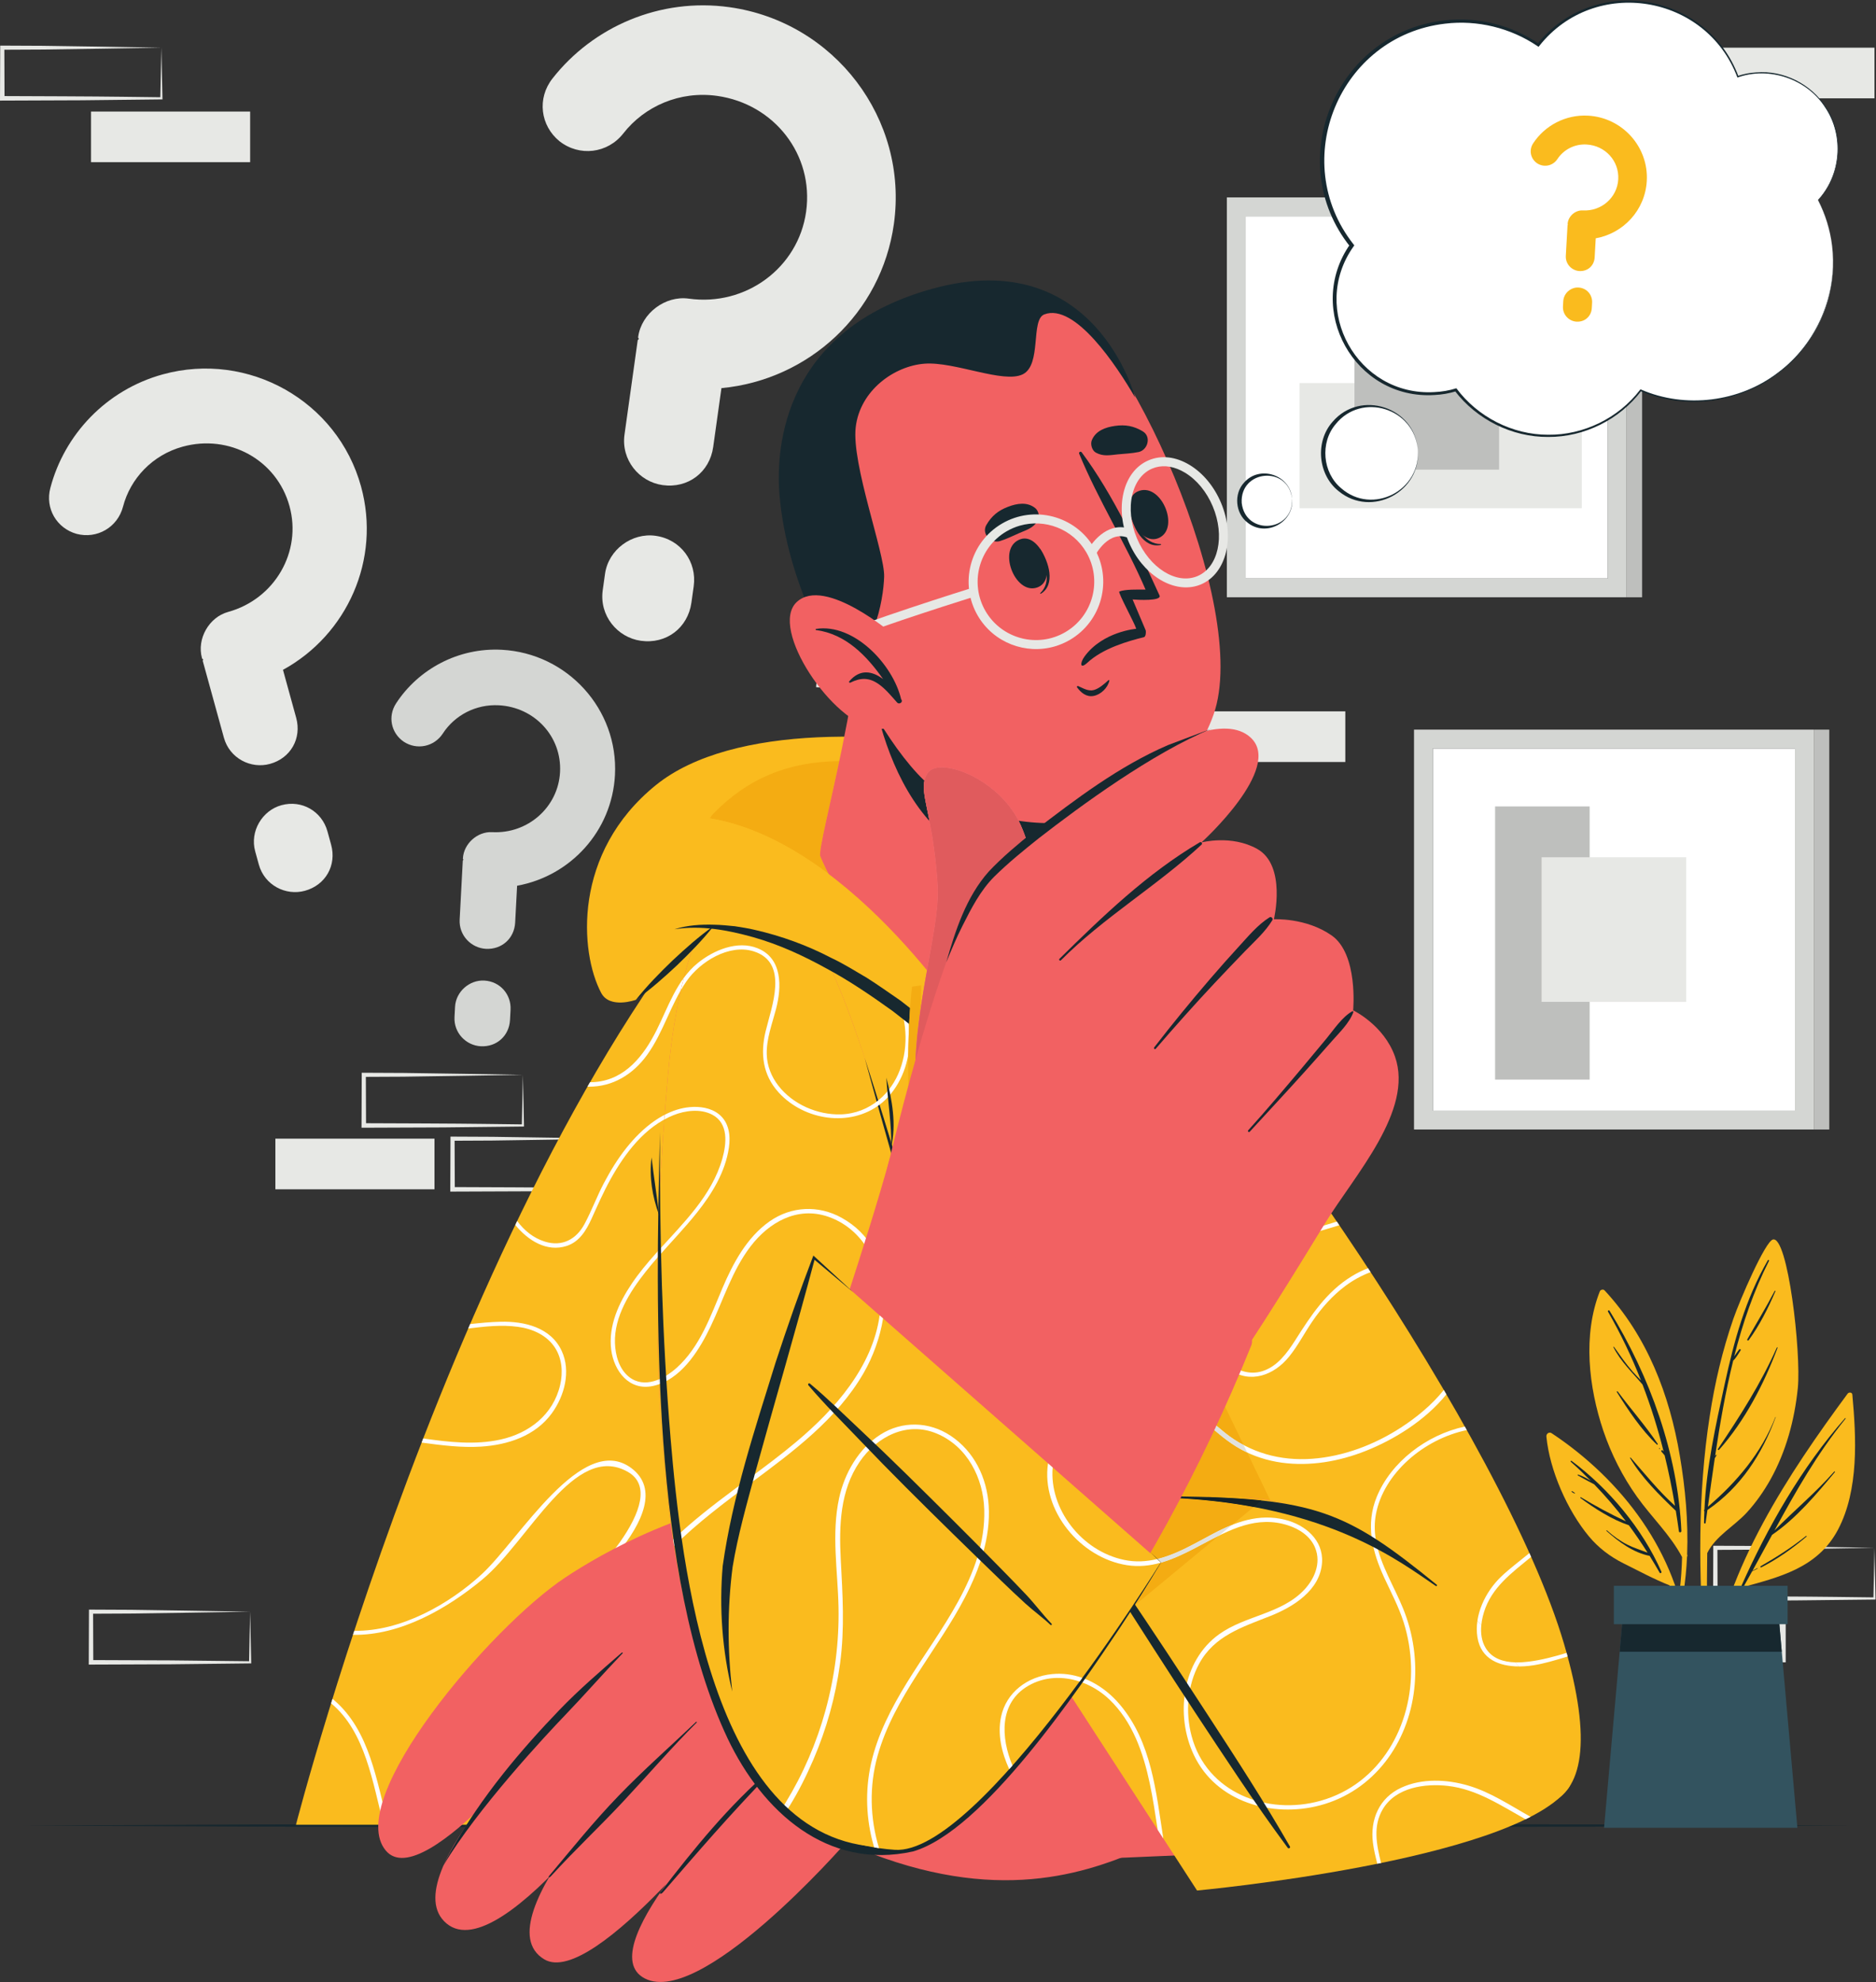 <?xml version="1.0" encoding="UTF-8" standalone="no"?>
<svg
   xmlns:dc="http://purl.org/dc/elements/1.1/"
   xmlns:cc="http://creativecommons.org/ns#"
   xmlns:rdf="http://www.w3.org/1999/02/22-rdf-syntax-ns#"
   xmlns:svg="http://www.w3.org/2000/svg"
   xmlns="http://www.w3.org/2000/svg"
   viewBox="0 0 552.56 583.72"
   height="583.72"
   width="552.56"
   xml:space="preserve"
   id="svg2"
   version="1.1"><rect x="0" y="0" width="552.56" height="583.72" fill="#333333" stroke="none"/><defs
     id="defs6" /><g
     transform="matrix(1.333,0,0,-1.333,0,583.72)"
     id="g10"><g
       transform="scale(0.1)"
       id="g12"><path
         id="path14"
         style="fill:#e7e8e5;fill-opacity:1;fill-rule:nonzero;stroke:none"
         d="M 552.711,4132.55 H 201.133 v -111.89 h 351.578 v 111.89" /><path
         id="path16"
         style="fill:#e7e8e5;fill-opacity:1;fill-rule:nonzero;stroke:none"
         d="m 2972.62,2807.34 h -351.58 v -111.9 h 351.58 v 111.9" /><path
         id="path18"
         style="fill:#e7e8e5;fill-opacity:1;fill-rule:nonzero;stroke:none"
         d="m 356.59,4273.65 2.375,-111.9 0.047,-2.34 -2.422,-0.03 c -43.867,-0.58 -131.949,-1.59 -175.789,-1.94 L 5.016,4156.76 0,4156.74 l 0.02,5.01 0.437,111.9 0.016,4.58 4.543,-0.02 88.68,-0.42 c 56.008,-0.62 205.051,-3.15 262.895,-4.14 z m 0,0 c -58.395,-0.98 -208.11,-3.48 -264.469,-4.13 l -87.105,-0.43 4.555,4.56 0.437,-111.9 -4.992,5 c 58.383,-0.19 207.273,-0.73 263.679,-1.53 l 87.895,-1.09 -2.375,-2.38 2.375,111.9" /><path
         id="path20"
         style="fill:#e7e8e5;fill-opacity:1;fill-rule:nonzero;stroke:none"
         d="m 1351.52,1863.19 2.38,-111.89 0.05,-2.35 -2.43,-0.03 c -43.86,-0.57 -131.94,-1.59 -175.79,-1.94 l -175.781,-0.68 -5.015,-0.02 0.019,5.02 0.438,111.89 0.015,4.58 4.543,-0.02 88.681,-0.42 c 56.01,-0.62 205.05,-3.15 262.89,-4.14 z m 0,0 c -58.39,-0.98 -208.11,-3.48 -264.47,-4.13 l -87.101,-0.42 4.551,4.55 0.44,-111.89 -4.991,4.99 c 58.381,-0.18 207.271,-0.72 263.681,-1.53 l 87.89,-1.09 -2.37,-2.37 2.37,111.89" /><path
         id="path22"
         style="fill:#e7e8e5;fill-opacity:1;fill-rule:nonzero;stroke:none"
         d="m 1155.4,2004.29 2.38,-111.89 0.05,-2.35 -2.43,-0.03 c -43.86,-0.58 -131.94,-1.59 -175.787,-1.94 l -175.785,-0.68 -5.015,-0.02 0.023,5.02 0.434,111.89 0.019,4.58 4.539,-0.02 88.684,-0.43 c 56.004,-0.61 205.048,-3.14 262.888,-4.13 z m 0,0 c -58.39,-0.98 -208.107,-3.48 -264.466,-4.13 l -87.106,-0.42 4.559,4.55 0.433,-111.89 -4.992,4.99 c 58.383,-0.18 207.272,-0.72 263.682,-1.53 l 87.89,-1.09 -2.37,-2.37 2.37,111.89" /><path
         id="path24"
         style="fill:#e7e8e5;fill-opacity:1;fill-rule:nonzero;stroke:none"
         d="m 960.055,1863.19 -351.575,0.01 v -111.9 h 351.575 v 111.89" /><path
         id="path26"
         style="fill:#e7e8e5;fill-opacity:1;fill-rule:nonzero;stroke:none"
         d="m 4141.83,4273.65 h -351.58 v -111.9 h 351.58 v 111.9" /><path
         id="path28"
         style="fill:#e7e8e5;fill-opacity:1;fill-rule:nonzero;stroke:none"
         d="M 3945.71,818.141 H 3594.13 V 706.238 h 351.58 v 111.903" /><path
         id="path30"
         style="fill:#e7e8e5;fill-opacity:1;fill-rule:nonzero;stroke:none"
         d="m 4141.82,959.242 2.38,-111.902 0.05,-2.34 -2.43,-0.031 c -43.86,-0.578 -131.94,-1.59 -175.78,-1.938 l -175.79,-0.679 -5.01,-0.02 0.02,5.008 0.43,111.902 0.02,4.578 4.54,-0.019 88.68,-0.43 c 56.01,-0.609 205.05,-3.141 262.89,-4.129 z m 0,0 c -58.39,-0.98 -208.11,-3.48 -264.46,-4.133 l -87.11,-0.429 4.56,4.562 0.43,-111.902 -4.99,5 c 58.38,-0.192 207.28,-0.731 263.68,-1.531 l 87.89,-1.09 -2.37,-2.379 2.37,111.902" /><path
         id="path32"
         style="fill:#e7e8e5;fill-opacity:1;fill-rule:nonzero;stroke:none"
         d="m 552.707,818.141 2.375,-111.891 0.051,-2.352 -2.426,-0.027 c -43.863,-0.582 -131.945,-1.59 -175.789,-1.941 l -175.785,-0.68 -5.016,-0.02 0.02,5.02 0.437,111.891 0.02,4.578 4.539,-0.02 88.683,-0.418 c 56.004,-0.621 205.051,-3.152 262.891,-4.14 z m 0,0 C 494.313,817.16 344.598,814.66 288.238,814.012 l -87.105,-0.422 4.555,4.551 0.437,-111.891 -4.992,4.988 175.789,-0.679 c 43.769,-0.348 132.016,-1.36 175.785,-1.938 l -2.371,-2.371 2.371,111.891" /><path
         id="path34"
         style="fill:#e7e8e5;fill-opacity:1;fill-rule:nonzero;stroke:none"
         d="m 1532.8,3083.54 -5.04,-35.99 c -7.84,-56.01 -55.72,-92.14 -111.74,-84.3 -51.94,7.27 -92.06,55.72 -84.22,111.73 l 5.03,35.99 c 7.56,53.98 59.71,91.5 111.66,84.23 56.01,-7.84 91.87,-57.68 84.31,-111.66 z m 61.3,437.94 -18.2,-130.02 c -7.83,-55.94 -55.72,-92.07 -111.74,-84.23 -51.94,7.27 -92.06,55.72 -84.23,111.65 l 29.12,208.02 c 0.27,1.96 2.31,1.67 2.59,3.71 -1.76,2.23 -1.76,2.23 -1.48,4.27 7.29,52.02 59.72,91.58 111.67,84.32 126.03,-17.65 242.03,68.06 259.39,192.05 17.63,125.95 -70.67,238.26 -196.7,255.89 -81.98,11.48 -160.12,-22.49 -207.37,-83.12 -34.65,-44.13 -96.89,-51.68 -141,-16.95 -42.09,34.36 -49.93,94.64 -15.21,138.68 89.33,113.92 237.05,178.91 391.01,157.36 232.04,-32.47 395.67,-247.05 363.2,-479 -27.71,-198 -188.95,-344.7 -381.05,-362.63" /><path
         id="path36"
         style="fill:#e7e8e5;fill-opacity:1;fill-rule:nonzero;stroke:none"
         d="m 723.563,2542.12 8.078,-29.33 c 12.57,-45.65 -12.239,-89.32 -57.895,-101.89 -42.332,-11.66 -89.254,12.26 -101.824,57.91 l -8.074,29.33 c -12.118,43.99 15.507,90.15 57.84,101.81 45.656,12.57 89.761,-13.84 101.875,-57.83 z m -98.286,356.93 29.18,-105.97 c 12.555,-45.59 -12.258,-89.26 -57.91,-101.83 -42.332,-11.66 -89.254,12.26 -101.809,57.85 l -46.683,169.54 c -0.438,1.59 1.218,2.05 0.761,3.7 -2.093,1.14 -2.093,1.14 -2.55,2.8 -11.676,42.4 15.488,90.21 57.824,101.87 102.719,28.29 163.422,132.67 135.594,233.73 -28.266,102.65 -133.411,159.65 -236.129,131.37 -66.821,-18.41 -115.594,-70.46 -131.782,-132.74 -11.98,-45.42 -57.3,-71.89 -102.738,-59.84 -43.758,12.43 -69.793,56.16 -57.726,101.53 30.832,117.22 122.785,216.21 248.265,250.76 189.117,52.08 386.114,-58.51 438.172,-247.55 44.438,-161.38 -30.777,-327.65 -172.469,-405.22" /><path
         id="path38"
         style="fill:#d4d6d3;fill-opacity:1;fill-rule:nonzero;stroke:none"
         d="m 1128.12,2148.01 -1.19,-22.52 c -1.85,-35.05 -29.53,-59.95 -64.58,-58.1 -32.51,1.72 -59.9,29.53 -58.05,64.59 l 1.19,22.52 c 1.79,33.77 32.03,59.76 64.53,58.04 35.06,-1.85 59.89,-30.75 58.1,-64.53 z m 14.49,274.05 -4.3,-81.37 c -1.85,-35 -29.53,-59.9 -64.58,-58.04 -32.5,1.72 -59.9,29.53 -58.05,64.53 l 6.89,130.17 c 0.06,1.22 1.33,1.16 1.4,2.43 -1.21,1.29 -1.21,1.29 -1.14,2.56 1.72,32.56 32.03,59.82 64.53,58.1 78.87,-4.17 146.02,55.02 150.12,132.61 4.17,78.82 -56.43,143.54 -135.29,147.71 -51.31,2.71 -97.8,-22.47 -123.776,-62.48 -19.066,-29.14 -57.141,-37.14 -86.273,-18.02 -27.864,19 -35.926,55.85 -16.813,84.93 49.141,75.21 137.002,123.29 233.342,118.2 145.2,-7.68 257.84,-131.61 250.17,-276.75 -6.56,-123.91 -98.41,-223.22 -216.23,-244.58" /><path
         id="path40"
         style="fill:#ffffff;fill-opacity:1;fill-rule:nonzero;stroke:none"
         d="m 3552.68,3901.21 v -800.19 h -800.2 v 800.19 h 800.2" /><path
         id="path42"
         style="fill:#d4d6d3;fill-opacity:1;fill-rule:nonzero;stroke:none"
         d="m 3552.68,3101.02 h -800.2 v 800.19 h 800.2 z m -841.82,841.81 V 3059.4 h 883.43 v 883.43 h -883.43" /><path
         id="path44"
         style="fill:#e7e8e5;fill-opacity:1;fill-rule:nonzero;stroke:none"
         d="m 2871.43,3255.99 v 276.62 h 623.66 v -276.62 h -623.66" /><path
         id="path46"
         style="fill:#bebfbd;fill-opacity:1;fill-rule:nonzero;stroke:none"
         d="m 2992.82,3341.34 v 319.55 h 319.55 v -319.55 h -319.55" /><path
         id="path48"
         style="fill:#bebfbd;fill-opacity:1;fill-rule:nonzero;stroke:none"
         d="m 3628.44,3942.85 h -34.11 v -883.47 h 34.11 v 883.47" /><path
         id="path50"
         style="fill:#ffffff;fill-opacity:1;fill-rule:nonzero;stroke:none"
         d="m 3966.24,2725.32 v -800.2 h -800.19 v 800.2 h 800.19" /><path
         id="path52"
         style="fill:#bebfbd;fill-opacity:1;fill-rule:nonzero;stroke:none"
         d="M 3512.52,2597.27 V 1993.7 h -208.94 v 603.57 h 208.94" /><path
         id="path54"
         style="fill:#d4d6d3;fill-opacity:1;fill-rule:nonzero;stroke:none"
         d="m 3966.24,1925.12 h -800.19 v 800.2 h 800.19 z m -841.81,841.82 V 1883.5 h 883.43 v 883.44 h -883.43" /><path
         id="path56"
         style="fill:#e7e8e5;fill-opacity:1;fill-rule:nonzero;stroke:none"
         d="m 3725.9,2484.98 v -319.52 h -319.51 v 319.52 h 319.51" /><path
         id="path58"
         style="fill:#bebfbd;fill-opacity:1;fill-rule:nonzero;stroke:none"
         d="m 4042.01,2766.94 h -34.11 v -883.47 h 34.11 v 883.47" /><path
         id="path60"
         style="fill:#17282f;fill-opacity:1;fill-rule:nonzero;stroke:none"
         d="m 47.848,345.59 506.39,2.43 506.392,0.89 1012.79,1.672 1012.79,-1.66 506.39,-0.883 506.4,-2.449 -506.4,-2.449 -506.39,-0.871 -1012.79,-1.668 -1012.79,1.679 -506.392,0.879 -506.39,2.43" /><path
         id="path62"
         style="fill:#f26162;fill-opacity:1;fill-rule:nonzero;stroke:none"
         d="M 2451.21,2290.77 C 2955.86,1763.53 3584.1,661.031 3460.57,441.309 3322.97,196.582 2620.31,935.602 2623.7,978.09 c 2.55,32.11 -238.48,699.68 -421.64,1185.33 -182.98,485.19 124.36,257.73 249.15,127.35" /><path
         id="path64"
         style="fill:#fabb1e;fill-opacity:1;fill-rule:nonzero;stroke:none"
         d="m 2618.9,977.371 c -20.73,71.289 -349.13,951.749 -442.62,1229.999 -93.49,278.26 -1.67,362.56 273.44,104.84 C 2724.84,2054.48 3323.26,1198.32 3455.98,746.73 3583.84,311.699 3360.92,315.059 3069.78,519.09 2831.42,686.129 2618.9,977.371 2618.9,977.371" /><path
         id="path66"
         style="fill:#ffffff;fill-opacity:1;fill-rule:nonzero;stroke:none"
         d="m 3461.62,727.082 c -27.4,-8.301 -55.1,-15.703 -83.7,-19.301 -34,-4.199 -75,-2.699 -95,29.801 -14.4,23.598 -11.8,53.898 -4,79.297 17.1,55.402 61.9,87.203 104.2,122.301 -1.1,2.8 -2.4,5.601 -3.7,8.402 -21.3,-17.5 -43.7,-34 -62.9,-52.402 -34.4,-33 -60,-85.399 -51.9,-134 10,-61 72,-69.5 123.5,-61.5 22.3,3.402 48.1,11 75.6,19.402 -0.6,2.598 -1.3,5.297 -2.1,8 m -220.6,492.298 c -1.5,2.6 -2.9,5.2 -4.4,7.8 -84.4,-18.1 -163.2,-78.5 -194.6,-155.4 -24.8,-60.7 -10.3,-120.1 16.2,-177.6 15.1,-32.801 32.3,-64.801 43.3,-99.399 9.9,-31.199 15.3,-63.801 16.3,-96.5 1.9,-64.199 -14.2,-127.699 -46.4,-180.301 2.6,-1.898 5.2,-3.699 7.8,-5.398 24.7,40.098 40.4,86.5 45.8,135.098 6.7,60.3 -1.9,122.199 -25.1,178.402 -27.3,66.398 -73.7,131.797 -59.7,207.198 16.9,90.7 106.2,166.4 200.8,186.1 m -50.3,-775.298 c 9.3,-5 18.5,-9.703 27.5,-14 31.3,-6.301 60,-19.203 88,-34.203 12.2,-3.399 24,-5.899 35.3,-7.598 -31.2,18.098 -62.7,35.5 -97.1,45.598 -17.1,5.101 -35.3,8.703 -53.7,10.203 m -0.5,863.898 c -26.3,-33.1 -60.5,-60.8 -95,-83.2 -58.4,-37.8 -126.3,-63.7 -196,-68.8 -70.4,-5.2 -137.5,13.4 -192.8,57.7 -47.5,38.2 -89.9,85.6 -153,96 -17.8,3 -36,3.3 -54,1.1 1.3,-3.5 2.5,-6.9 3.8,-10.3 24.7,2.6 49.8,0.3 73.4,-7.6 33.2,-11.1 60.6,-33.8 86.6,-56.3 25.1,-21.8 49.9,-44.1 79.2,-60.1 27.8,-15.1 58.4,-24.7 89.6,-29.1 62.7,-8.6 127.1,2.7 185.5,25.9 63.3,25 132.4,68 178.4,125 -1.9,3.2 -3.8,6.4 -5.7,9.7 m -529.6,173.1 c -7.3,-47.9 16.1,-100.7 56,-128.1 46.6,-32 98.7,-12.3 131.8,28.7 19.6,24.2 33.7,52 51.2,77.6 20.2,29.7 44.5,57.2 73.3,78.7 16.9,12.6 35.8,23 55.6,30.3 -1.9,2.9 -3.8,5.8 -5.7,8.7 -12.4,-4.7 -24.3,-10.6 -35.6,-17.5 -56.5,-34.4 -90.9,-87.5 -125.5,-142 -17.8,-27.8 -39.2,-57.4 -72.1,-67.9 -28.9,-9.2 -58.4,1.4 -79.9,21.5 -48,44.8 -51.1,113.7 -14.9,166.4 38.4,55.8 104.7,85.8 167.2,105.6 32,10.1 65,18.6 97.3,28.9 -1.8,2.7 -3.7,5.4 -5.5,8.1 -65,-20.9 -134.3,-35.5 -190,-68.5 -47.9,-28.3 -94.4,-73 -103.2,-130.5 m -20.4,150.3 c 40.4,56.9 77.5,116 117.8,173 17.4,24.7 35.7,50 55.7,73.7 -1.9,2.6 -3.8,5.1 -5.7,7.7 -10.7,-12.6 -20.8,-25.5 -30.6,-38.5 -40.6,-53.9 -77,-110.8 -114.8,-166.6 -57,-84.1 -123.9,-178.8 -211.7,-237.1 1.1,-3.1 2.2,-6.1 3.4,-9.2 75.1,49.8 135.6,126.3 185.9,197 m 199,-610.1 c -57.2,14.3 -109.2,-4.7 -159.5,-31.3 -16.5,-8.8 -33.2,-18.101 -50.2,-26.8 1.7,-2.2 3.6,-4.7 5.7,-7.399 67.8,34.899 133.1,78.399 211.2,52.999 25.5,-8.3 49.9,-24.6 59.9,-50.401 13,-33.098 -1.6,-67.598 -24.7,-92.098 -32.3,-34.101 -76.4,-47.699 -119.1,-63.801 2.4,-2.699 4.9,-5.5 7.4,-8.3 12.2,4.8 24.5,9.5 36.9,14.402 50.9,20.098 110.7,57.199 114.4,118.398 2.9,49.7 -37.3,83.2 -82,94.3 m -113.3,973.3 c -83.2,-112.9 -234.1,-140 -366.5,-160 -16,-2.4 -32,-5 -48,-8.2 1.1,-2.9 2.1,-5.9 3.2,-8.9 55.9,11.4 113.4,16.2 169,28.9 92.7,21.2 189.8,65.1 248.1,140.7 v 0.1 c -2,2.5 -3.9,4.9 -5.8,7.4 m -284.1,198 c 18.5,22.7 38.7,46.3 61.6,66 -2,2.2 -4.1,4.3 -6.1,6.4 -57.5,-50.1 -98.7,-126.4 -153.4,-174.9 -28.4,-25.3 -66.1,-50.6 -105.6,-60.5 0.9,-2.6 1.8,-5.2 2.8,-7.8 27.4,7.2 53.7,21.2 76.1,36.7 51.6,35.6 85.7,86.1 124.6,134.1 m -70.1,187.6 c -2.6,2.1 -5.2,4.1 -7.7,6.1 -4.4,-2.1 -8.8,-4.1 -13.2,-6 -63,-27.7 -140.8,-55.6 -195.3,-102.4 0.8,-3.1 1.6,-6.3 2.4,-9.5 28.1,25.6 62.6,45.1 96.4,61 38.5,18.1 78.8,32.8 117.4,50.8 m -217.5,46 c -1.9,0.7 -3.8,1.4 -5.8,2.3 0.8,2.5 1.8,4.8 3.1,7.1 3.8,-1.5 7.7,-2.9 11.6,-4.2 31.5,-10.1 70.1,-13.3 97.7,8.4 3.2,2.5 6.1,5.3 8.6,8.2 2.5,-1.2 5,-2.5 7.6,-3.8 -28.2,-33.8 -82.4,-32.8 -122.8,-18" /><path
         id="path68"
         style="fill:#f4ac12;fill-opacity:1;fill-rule:nonzero;stroke:none"
         d="m 2806.92,1063.97 c -14.73,2.81 -29.39,4.92 -43.96,6.29 -2.01,0.19 -5.21,0.32 -9.52,0.41 -0.78,0.06 -1.52,0.11 -2.29,0.16 l -0.53,0.06 c -7.63,0.5 -15.17,0.86 -22.74,0.99 l -52.93,-0.65 c -26,0.92 -53.92,1.52 -84.12,1.9 -0.02,0 -0.03,0 -0.04,0 -1.97,0 -2.72,-2 -1.73,-2.94 l -2.27,-0.03 c -16.08,44.88 -37.17,102.97 -61.4,169.46 -2.56,20.51 -5.18,41.06 -7.88,61.76 h 0.01 c 0,0.02 0,0.04 -0.01,0.06 1.69,0.04 3.37,0.07 5.06,0.07 18.32,0 36.6,-2.78 54.05,-8.63 33.2,-11.1 60.6,-33.8 86.6,-56.3 25.1,-21.8 49.9,-44.1 79.2,-60.1 4.43,-2.4 8.94,-4.67 13.5,-6.8 l 51,-105.71 m -59.04,122.38 c -14.41,7.67 -28.27,16.77 -41.46,27.33 -47.5,38.2 -89.9,85.6 -153,96 -10.1,1.71 -20.33,2.54 -30.58,2.54 -2.25,0 -4.49,-0.04 -6.74,-0.12 -6.66,50.59 -13.74,101.6 -21.29,152.69 28.83,24.21 55.3,51.93 79.74,80.89 l 173.33,-359.33 m -254.67,289.26 c -18.17,122.02 -38.93,244.17 -62.5,360.67 0.01,0 0.01,0 0.01,0 0,0.01 0,0.01 0,0.02 1.12,0.18 2.24,0.36 3.37,0.55 l 136.1,-282.15 c -23.72,-28.45 -49.24,-55.44 -76.98,-79.09 m -64.45,370.29 c -0.24,1.18 -0.47,2.29 -0.71,3.46 l 1.59,-3.3 c -0.29,-0.05 -0.59,-0.11 -0.88,-0.16" /><path
         id="path70"
         style="fill:#e0e1de;fill-opacity:1;fill-rule:nonzero;stroke:none"
         d="m 2755.92,1169.68 c -4.56,2.13 -9.07,4.4 -13.5,6.8 -29.3,16 -54.1,38.3 -79.2,60.1 -26,22.5 -53.4,45.2 -86.6,56.3 -17.45,5.85 -35.73,8.63 -54.05,8.63 -1.69,0 -3.37,-0.03 -5.06,-0.07 -0.08,0.59 -0.16,1.18 -0.24,1.77 -0.35,2.62 -0.69,5.23 -1.03,7.85 -0.04,0.34 -0.08,0.68 -0.12,1.02 0,0 -0.01,0 -0.02,0 v 0.02 c 2.25,0.08 4.49,0.12 6.74,0.12 10.25,0 20.48,-0.83 30.58,-2.54 63.1,-10.4 105.5,-57.8 153,-96 13.19,-10.56 27.05,-19.66 41.46,-27.33 l 8.04,-16.67 m -261.11,295.11 c -0.54,3.65 -1.06,7.18 -1.6,10.82 27.74,23.65 53.26,50.64 76.98,79.09 l 4.36,-9.02 c -24.44,-28.96 -50.91,-56.68 -79.74,-80.89 m -64.09,371.51 c -0.05,0.21 -0.09,0.41 -0.14,0.62 -0.32,1.57 -0.64,3.19 -0.96,4.76 -0.27,1.4 -0.54,2.8 -0.8,4.2 -0.02,0 -0.04,0 -0.06,-0.01 v 0.03 c 0.29,0.05 0.59,0.11 0.88,0.16 l 4.45,-9.21 c -1.13,-0.19 -2.25,-0.37 -3.37,-0.55" /><path
         id="path72"
         style="fill:#fabb1e;fill-opacity:1;fill-rule:nonzero;stroke:none"
         d="M 2602.7,347.41 H 653.973 c 0,0 398.627,1548.93 1057.107,2189.95 88.38,86.05 432.28,71.55 511.49,-57.94 297.15,-485.74 385.58,-2125.131 380.13,-2132.01" /><path
         id="path74"
         style="fill:#ffffff;fill-opacity:1;fill-rule:nonzero;stroke:none"
         d="m 2493.22,1475.48 c -40.8,-34.7 -86.5,-62.2 -138.4,-76.5 -71.5,-19.8 -144,-2.6 -189.4,58.3 -20.1,26.9 -33.7,58.1 -43.6,89.9 -12.3,39.7 -21.2,83.1 -10.3,124.2 18.2,69 84.4,112.2 148.8,132.4 55.2,17.4 113.2,23.2 170.4,32.5 -0.7,3.2 -1.3,6.4 -1.9,9.6 -23.4,-4.2 -46.7,-7.9 -69.4,-11.3 -67.5,-10.2 -136.8,-24 -191.8,-67 -51.2,-40.1 -77.2,-97.4 -68.9,-162.5 7.9,-61.8 32.6,-129.6 76.9,-174.6 44.2,-44.9 106.3,-57.3 166.7,-44.5 57.3,12.2 107.7,41.2 152.5,78.7 -0.6,3.6 -1.1,7.2 -1.6,10.8 m -331.5,548.2 c 53.1,-19.9 111.7,4.5 155.5,34.8 19.1,13.2 35.7,28.3 51.2,44.7 -0.8,2.9 -1.6,5.8 -2.4,8.6 -7.1,-7.6 -14.5,-14.9 -22.1,-21.7 -46.1,-40.9 -116.3,-82 -179.5,-58 -65.1,24.7 -78.9,100.7 -58.3,160.4 23.2,67.3 86.9,108.1 148.2,136.9 11.4,5.3 22.9,10.4 34.5,15.3 -0.9,2.6 -2,5.1 -3.1,7.7 -93.8,-40.7 -192,-93.4 -197.7,-205.8 -2.6,-52.4 22.8,-103.8 73.7,-122.9 m -287.3,287.9 c -12.6,23.6 -14.5,51.5 -8.7,77.4 11.2,50.8 51.8,99.8 105,108.5 68.9,11.2 123.3,-49.4 183.5,-71.3 30.6,-11.2 69,-14.5 98.2,-0.8 -1.1,2.4 -2.3,4.7 -3.4,6.9 -26.1,-13.2 -58.7,-9.6 -85.9,-0.9 -61.2,19.6 -110.4,76.3 -178.1,75.5 -90.5,-1.2 -159,-115.7 -119.6,-196.4 13.7,-28 39.5,-47 62.5,-67 23.4,-20.3 42.5,-43.3 55.1,-71.8 22.6,-51.6 24.6,-113.8 1.7,-165.6 -22.8,-51.6 -69.8,-87.6 -127,-89.2 -51.5,-1.4 -105.7,22.1 -137.6,63.1 -15.6,20 -25.3,44.2 -25.9,69.7 -0.9,34.2 12,67.4 20.5,100 12.7,48.5 14.6,112.1 -40.9,134.3 -44.5,17.9 -97.2,-4.4 -132,-32.7 -46.5,-37.7 -65.3,-97.2 -91.3,-149 -27.8,-55.3 -68.4,-107.8 -134.5,-113.8 -4.2,-0.4 -8.3,-0.6 -12.4,-0.6 -1.8,-3.2 -3.6,-6.5 -5.5,-9.7 0.9,-0.1 1.7,-0.1 2.6,-0.1 53.4,-0.5 98,27.3 128.9,69.8 36.4,50.2 52,112 87.2,163 29.9,43.3 94.3,83.3 148.5,66.2 78.9,-24.9 39.3,-122.5 26.3,-177.1 -11.8,-49.3 -6.3,-95.8 28.6,-134.4 64.3,-70.9 185.7,-80.3 248.5,-3 64.4,79.4 50.6,207 -22.5,276.1 -24.5,23.2 -55.5,42.2 -71.8,72.9 m -14,277.3 c -5.5,-0.5 -10.9,-1.1 -16.2,-1.8 -22.6,-26.9 -49.8,-50.1 -78.2,-69.5 -40.4,-27.5 -84.7,-47.2 -131.2,-59.6 -4,-4.6 -8.1,-9.1 -12.2,-13.8 11.3,2.3 22.5,5.2 33.5,8.7 73.3,23.2 153.5,70.7 204.3,136 m 614.7,-1976.7 c -37.2,44.402 -91.1,73.902 -150.2,68.101 -54,-5.301 -101.4,-39.801 -113,-94.5 -13.3,-63 19.9,-128.402 54.5,-178.902 13.4,-19.598 28.6,-39.297 43.1,-59.5 h 11.3 c -27.2,39 -57.7,76 -78.4,119.101 -30,62.399 -39.7,148 30,188.102 59.1,34.098 131.9,14.297 179,-30.5 51,-48.602 74.9,-118 89.1,-185.301 6.3,-29.699 11.1,-60.402 15.9,-91.402 h 9.5 c -14.1,94.601 -28.3,190.301 -90.8,264.801 m -290.5,440.2 c -3.8,61.6 -32,120 -84.3,154.6 -47.4,31.5 -107,33.2 -155.1,2.3 -48.1,-30.8 -79.2,-85.3 -91.1,-140.2 -17.3,-79.498 -2.9,-161.1 -1.3,-241.299 1.5,-76.801 -8.4,-153.699 -28.8,-227.801 -20.1,-73 -50.6,-143.3 -90.5,-207.8 -9.5,-15.301 -19.7,-30.301 -30.8,-44.801 h 13.6 c 33.1,44 59.3,93.5 80.8,143.601 29.2,67.801 49.2,139.5 59.1,212.7 10.5,77.199 5.6,152.902 1.5,230.3 -3.9,74.2 -1.5,151.9 41.8,215.3 38.1,55.8 104.7,90.3 170.8,62.2 67,-28.3 102.6,-98 104.5,-168.2 4,-144.698 -99.9,-266.198 -171.3,-382.698 -34,-55.402 -64.5,-114 -78.8,-177.801 -10,-44.5 -11.3,-90.601 -4.4,-135.402 h 10.2 c -7.9,50.703 -5.3,103 8.8,153.101 36.7,130.102 132.4,232.102 193.5,350.399 31.9,61.902 56.2,130.902 51.8,201.501 m -324.7,635.9 c -51.3,28.6 -111.5,25.9 -159.6,-7.9 -50.3,-35.4 -80.7,-92.6 -104.2,-147.8 -26.2,-61.7 -49.7,-129.7 -101,-175.7 -27.6,-24.9 -71.1,-46.7 -105,-20.2 -22.1,17.4 -30.5,48.1 -31.3,75.2 -1.9,58 32.7,112.8 67.3,156.6 35.8,45.5 77.6,85.8 113.7,131.1 33.5,42 62.9,89.9 70.8,144 3.9,26.7 0.3,55.6 -21.9,73.5 -17.9,14.4 -42.5,17.9 -64.9,15.8 -56.8,-5.5 -105.3,-46.8 -139.5,-89.8 -19.4,-24.3 -35.6,-50.9 -50.1,-78.3 -15.5,-29.5 -27,-61 -42.7,-90.2 -18.2,-34 -49.5,-50.5 -87.3,-38.9 -25.9,8 -45.9,24.8 -61.5,45.6 -1.4,-2.9 -2.8,-5.8 -4.1,-8.7 27.8,-34.1 69.4,-60.7 113.7,-46.3 28.1,9.2 43.2,34.6 54.8,60.1 13.4,29.6 26.4,59.3 42.2,87.7 31.7,57.1 75.8,115.6 138.4,140.9 26.3,10.6 60.1,14.9 86.1,1.2 36.3,-19.1 31.7,-63.7 22.2,-97.4 -31.8,-111.7 -136.9,-182.3 -199.6,-275.2 -28.8,-42.6 -52.7,-94 -45.9,-146.7 6.2,-47.4 39.8,-91.5 92.5,-80 61.7,13.4 101.9,78.5 127,131.1 28.6,59.6 47.8,124.1 88.5,177.3 40.8,53.4 103.2,88.8 170.9,65.7 72.5,-24.7 114,-96.3 116.7,-170.2 5,-134.7 -89.7,-246.2 -186.8,-327.5 -93.2,-78.1 -198.5,-141.7 -284.7,-228.198 -95.3,-95.5 -157.8,-221.203 -177.3,-354.703 -12.1,-82.297 -12,-181.297 21.3,-263 h 12.6 c -10.1,24.301 -17.1,49.902 -21.8,75.101 -25.6,137.399 5.6,286.2 74.4,406.7 66.3,116.101 170.5,195.6 276,273.9 92.8,68.9 189.9,140.7 248.7,242.8 62.1,107.9 77,272.6 -48.6,342.4 m -712.9,-1234.3 c -19.05,3.489 -41.97,-0.332 -65.18,-4.148 -45.98,-7.582 -93.082,-15.16 -113.418,34.148 -23,55.602 9.898,117.7 45.198,159.5 42.9,50.7 98.3,88.602 153,125.5 101,68.301 345.7,277.4 228.9,366 -108.9,82.5 -248.8,-158.199 -330.7,-233.699 -72.398,-66.601 -178.398,-126.902 -282,-125.402 -1,-3 -2,-5.899 -3,-8.899 104.7,-1.8 208.2,57.801 286,122.301 102.4,84.801 203.3,305.299 321.6,237.699 98.2,-56.1 -84.9,-252.8 -186.3,-322.699 -51.1,-35.301 -104.2,-68.402 -150.8,-109.801 -41.2,-36.601 -81.601,-81.8 -94.101,-137 -9.199,-40.8 -4.496,-93.199 37.004,-114.601 26.397,-13.699 56.297,-8.5 84.197,-3.199 35.1,6.8 68,10.902 100.6,-6.801 34,-18.399 56.6,-50 66,-85.5 h 10.7 l -0.1,0.5 c -13.3,50.601 -54.9,96.402 -107.6,106.101 m -83.9,728.9 c 59.5,3.8 119.9,23.7 156.2,73.6 28,38.5 42.6,92.7 21.9,137.7 -24,52.1 -82.6,65.9 -135,64.6 -22.7,-0.5 -45.1,-2.7 -67.4,-5.2 -1.4,-3.2 -2.8,-6.5 -4.2,-9.8 36.9,4.6 73.7,8.7 110.2,3.7 32.2,-4.4 63.9,-18.5 81.9,-46.7 15.4,-24.3 17.4,-54.3 11,-81.8 -15.2,-65.5 -68.6,-106.8 -132.2,-120.6 -56.3,-12.2 -113.598,-5.6 -170.301,2.5 -1.199,-3.1 -2.399,-6.1 -3.598,-9.1 45,-6.2 89.499,-11.6 131.499,-8.9 M 737.723,623.082 c -1,0.797 -2,1.699 -3,2.5 -1.102,-3.301 -2.102,-6.602 -3.102,-9.902 76.098,-62.899 91.801,-176.2 116.199,-268.301 h 10.102 C 831.82,443.68 817.621,554.98 737.723,623.082 M 2354.92,1215.18 c -76.6,-108.8 6.7,-257 128.8,-282.598 26.4,-5.602 51.5,-3.703 75.7,2.5 0.3,-3.402 0.6,-6.703 0.9,-10 -22.4,-5.801 -45.7,-8 -70.1,-4.203 -108.6,16.902 -199.8,132.601 -170.9,242.801 22.4,85.9 109.6,145.7 196.8,148.4 0.4,-3.6 0.9,-7.1 1.4,-10.7 -7.5,-0.1 -14.9,-0.7 -22.3,-1.8 -55.1,-7.8 -108.1,-38.8 -140.3,-84.4" /><path
         id="path76"
         style="fill:#f26162;fill-opacity:1;fill-rule:nonzero;stroke:none"
         d="M 3442.43,452.059 C 3302.73,307.082 3023.01,294.18 2225.34,264.871 c -110.37,-4.051 -348.55,767.209 -230.9,777.599 148.18,13.08 726.09,31.76 768.52,27.79 357.9,-33.49 774.24,-519.85 679.47,-618.201" /><path
         id="path78"
         style="fill:#f26162;fill-opacity:1;fill-rule:nonzero;stroke:none"
         d="m 2251.08,1023.85 c 0,0 -314.26,69.88 -490.74,55.49 C 1524.03,1060.06 1327.95,946.129 1248.66,893.422 1083.15,783.398 759.043,402.969 852.328,290.5 c 84.445,-101.809 396.102,303.809 396.102,303.809 0,0 -386,-361.118 -261.785,-465.008 124.215,-103.891 459.205,387.539 459.205,387.539 0,0 -388.28,-379.93 -243.23,-466.801 109.6,-65.648 438.09,362.352 438.09,362.352 0,0 -331.48,-328.86 -221.66,-401.231 121.35,-79.969 449.35,296.078 449.35,296.078 310.1,-136.968 513.78,-75.328 653.45,-14.226 33.81,14.789 -270.77,730.838 -270.77,730.838" /><path
         id="path80"
         style="fill:#17282f;fill-opacity:1;fill-rule:nonzero;stroke:none"
         d="M 1373.93,727.762 C 1327.05,686.98 1279.33,646.02 1236.24,601.211 1193.14,556.41 1151.58,510.059 1112.85,461.449 1017.87,342.211 977.039,252.68 980.168,257.941 1054.06,382.211 1205.83,545 1248.94,589.82 c 43,44.711 83.77,91.602 126.75,136.36 1.09,1.121 -0.65,2.55 -1.76,1.582" /><path
         id="path82"
         style="fill:#17282f;fill-opacity:1;fill-rule:nonzero;stroke:none"
         d="m 1538.54,575.102 c -57.6,-54.661 -116.78,-106.813 -172,-164.043 -54.93,-56.938 -102.07,-115.77 -152.94,-176.34 -3.92,-4.668 -0.12,-5.239 4,-0.719 53.25,58.5 106.99,108.469 160.92,166.332 53.74,57.66 105.64,117.848 161.43,173.5 l -1.41,1.27" /><path
         id="path84"
         style="fill:#17282f;fill-opacity:1;fill-rule:nonzero;stroke:none"
         d="m 1703.39,469.48 c -92.32,-79.019 -169.93,-174.988 -243.82,-270.941 -3.68,-4.777 1.3,-4.98 5.35,-0.309 79.35,91.59 140.95,164.008 241.23,268.04 1.56,1.628 -0.82,4.878 -2.76,3.21" /><path
         id="path86"
         style="fill:#fabb1e;fill-opacity:1;fill-rule:nonzero;stroke:none"
         d="m 2086.39,1064.11 558.62,-862.008 c 0,0 689.85,63.589 818.63,223.437 84.76,105.211 -337.54,639.371 -735.82,646.291 l -641.43,-7.72" /><path
         id="path88"
         style="fill:#ffffff;fill-opacity:1;fill-rule:nonzero;stroke:none"
         d="m 3244.42,433.879 c -47.2,14 -102.6,16.5 -148.2,-4.598 -48.6,-22.402 -69.2,-70.199 -62.5,-122.199 2,-15.5 5.7,-30.703 9.5,-45.801 2.8,0.5 5.6,1.098 8.4,1.598 -10.2,41 -18.3,81.902 4,119.203 28.8,48 93,57 143.9,51.098 63.8,-7.399 116.7,-43.2 171.5,-73.7 3.7,1.801 7.3,3.7 10.9,5.5 -44.9,25.102 -88.2,54.399 -137.5,68.899 m 111.1,263.301 c -2.4,3 -4.9,6 -7.3,9 -25.7,0.699 -50.9,8 -65.3,31.402 -9.4,15.398 -11.6,33.699 -9.7,51.699 -2.9,2.899 -5.8,5.801 -8.7,8.699 -1.8,-12.199 -1.9,-24.601 0.1,-36.8 7.9,-48.5 48.7,-63.7 90.9,-64 m -255.6,128.902 c -19.6,47.898 -49.3,95.199 -59.1,146.199 -3.1,1.899 -6.2,3.699 -9.3,5.5 4.1,-28.199 14.1,-56.101 26.7,-83.601 15.1,-32.801 32.3,-64.801 43.3,-99.399 9.9,-31.199 15.3,-63.801 16.3,-96.5 4,-131.699 -68.1,-260.801 -199.5,-297.801 -118.2,-33.3 -252.3,17.801 -285.4,143.102 -13.9,52.5 -9.4,111.199 16.6,159.297 33.5,62.101 95.5,81.203 157.3,105.703 50.9,20.098 110.7,57.199 114.4,118.398 2.9,49.7 -37.3,83.2 -82,94.3 -57.2,14.3 -109.2,-4.7 -159.5,-31.3 -61.1,-32.3 -123.8,-72.601 -196,-57.398 -70.1,14.699 -127.4,69.698 -149,134.498 l -12.1,-0.1 c 23.4,-73.398 91.2,-134.199 167.6,-146.101 61.23,-9.527 114.67,18.641 167.67,46.801 59.88,31.832 119.2,63.65 188.53,41.1 25.5,-8.3 49.9,-24.6 59.9,-50.401 13,-33.098 -1.6,-67.598 -24.7,-92.098 -50.6,-53.402 -130,-56.402 -188,-98.101 -82.3,-59.2 -97.2,-179.5 -55.4,-267.2 49.3,-103.5 172.9,-138.699 278.3,-110.8 119.3,31.601 195.3,137.601 208.5,257.5 6.7,60.3 -1.9,122.199 -25.1,178.402 m -765.2,-145.203 6,-9.199 c 40.6,-0.801 80.8,-19.098 110.7,-47.598 51,-48.602 74.9,-118 89.1,-185.301 7.1,-33.301 12.2,-67.801 17.5,-102.5 l 12.4,-19.199 c -16.1,104.098 -26.1,212.598 -95.3,295.098 -35.1,41.902 -85.1,70.601 -140.4,68.699 m -150.1,371.501 c 2.5,-39.3 -4,-78.2 -15.7,-115.599 l -6.7,10.399 c 8.8,31 13.5,62.9 12.6,96.1 -0.2,7.3 -0.8,14.7 -1.8,21.9 l 10.4,0.1 c 0.5,-4.3 0.9,-8.6 1.2,-12.9" /><path
         id="path90"
         style="fill:#17282f;fill-opacity:1;fill-rule:nonzero;stroke:none"
         d="m 3174.68,877.609 c -200.45,163.331 -268.23,191.571 -583.85,195.521 -2.56,0.03 -3.1,-3.3 -0.48,-3.42 346.08,-15.67 505.85,-143.562 582.03,-194.62 2,-1.34 4.11,1.039 2.3,2.519" /><path
         id="path92"
         style="fill:#17282f;fill-opacity:1;fill-rule:nonzero;stroke:none"
         d="m 2850.34,299.211 c -56.35,98.07 -117.87,193.027 -179.67,287.82 -61.83,94.86 -123.48,189.867 -187.69,283.188 -36.27,52.722 -72.24,105.691 -110.35,157.141 -0.99,1.35 -3.49,0.02 -2.62,-1.5 56.22,-97.93 117.42,-193.258 178.48,-288.301 61.21,-95.27 123.46,-189.989 186.56,-284.039 35.65,-53.149 72.27,-105.661 110.35,-157.141 1.88,-2.539 6.59,-0.039 4.94,2.832" /><path
         id="path94"
         style="fill:#f4ac12;fill-opacity:1;fill-rule:nonzero;stroke:none"
         d="m 2287.96,1066.54 34.64,0.42 v 0 l -34.64,-0.42" /><path
         id="path96"
         style="fill:#e0e1de;fill-opacity:1;fill-rule:nonzero;stroke:none"
         d="m 2322.6,1066.96 v 0 h 0.03 v 0 h -0.03" /><path
         id="path98"
         style="fill:#e0e1de;fill-opacity:1;fill-rule:nonzero;stroke:none"
         d="m 2545.33,1069.64 v 0.02 l 41.42,0.5 0.01,-0.02 -41.43,-0.5" /><path
         id="path100"
         style="fill:#f4ac12;fill-opacity:1;fill-rule:nonzero;stroke:none"
         d="m 2586.76,1070.14 -0.01,0.02 h 0.04 l 0.01,-0.02 h -0.04" /><path
         id="path102"
         style="fill:#d79b14;fill-opacity:1;fill-rule:nonzero;stroke:none"
         d="m 2586.8,1070.14 -0.01,0.02 2.27,0.03 c 0.01,-0.01 0.02,-0.02 0.03,-0.03 l -2.29,-0.02" /><path
         id="path104"
         style="fill:#f4ac12;fill-opacity:1;fill-rule:nonzero;stroke:none"
         d="m 2334.75,1067.1 v 0.01 l 210.58,2.55 v -0.02 l -210.58,-2.54" /><path
         id="path106"
         style="fill:#e0e1de;fill-opacity:1;fill-rule:nonzero;stroke:none"
         d="m 2328.57,1067.03 6.18,0.08 v -0.01 l -5.21,-0.06 -0.97,-0.01" /><path
         id="path108"
         style="fill:#d35859;fill-opacity:1;fill-rule:nonzero;stroke:none"
         d="M 2331.02,686.602 2200.86,887.43 c 0,0.011 0,0.031 0,0.039 l 130.17,-200.86 -0.01,-0.007" /><path
         id="path110"
         style="fill:#f4ac12;fill-opacity:1;fill-rule:nonzero;stroke:none"
         d="m 2331.03,686.609 -130.17,200.86 c 2.02,25.371 2.7,41.312 2.62,43.73 -0.44,12.289 -6.8,49.602 -18.33,105.791 -0.03,5.12 -0.2,10.25 -0.53,15.39 -0.3,4.3 -0.7,8.6 -1.2,12.89 l 104.54,1.27 34.64,0.42 h 0.03 c 15.25,-47.82 49.33,-90.28 92.37,-117.358 25.96,-42.942 52.63,-85.493 79.58,-127.852 L 2331.03,686.609 m 177.3,146.5 c -8.41,12.403 -16.85,24.77 -25.35,37.11 -15.48,22.5 -30.91,45.051 -46.47,67.5 17.05,-8.149 35.13,-13.938 53.71,-16.84 8.3,-1.289 16.47,-1.887 24.5,-1.887 51.22,0 97.35,24.348 143.17,48.688 11.93,6.34 23.84,12.679 35.8,18.59 L 2508.33,833.109 m 7.22,96.172 c -10.42,0 -21.02,1.028 -31.83,3.301 -21.58,4.527 -41.95,12.867 -60.43,24.148 -16.6,23.739 -33.41,47.34 -50.66,70.63 -0.29,0.39 -0.71,0.56 -1.13,0.56 -1.04,0 -2.11,-0.98 -1.49,-2.06 10.35,-18.04 20.87,-35.969 31.53,-53.84 -30.94,24.859 -54.6,58.39 -66.82,95.06 l -5.18,-0.04 5.21,0.06 210.58,2.54 41.43,0.5 h 0.04 l 2.29,0.02 c 0.29,-0.25 0.7,-0.42 1.26,-0.45 66.62,-3.01 126.36,-10.19 179.91,-20.18 l -47.94,-39.6 c -14.38,-5.69 -28.56,-12.52 -42.6,-19.95 -51.95,-27.46 -105.05,-60.699 -164.17,-60.699" /><path
         id="path112"
         style="fill:#e0e1de;fill-opacity:1;fill-rule:nonzero;stroke:none"
         d="m 2514.72,918.992 c -8.03,0 -16.2,0.598 -24.5,1.887 -18.58,2.902 -36.66,8.691 -53.71,16.84 -4.4,6.351 -8.8,12.679 -13.22,19.011 18.48,-11.281 38.85,-19.621 60.43,-24.148 10.81,-2.273 21.41,-3.301 31.83,-3.301 59.12,0 112.22,33.239 164.17,60.699 14.04,7.43 28.22,14.26 42.6,19.95 l -28.63,-23.66 c -11.96,-5.911 -23.87,-12.25 -35.8,-18.59 -45.82,-24.34 -91.95,-48.688 -143.17,-48.688 m -99.72,30.61 c -43.04,27.078 -77.12,69.538 -92.37,117.358 v 0 l 5.94,0.07 0.97,0.01 5.18,0.04 c 12.22,-36.67 35.88,-70.201 66.82,-95.06 4.46,-7.489 8.95,-14.961 13.46,-22.418 m -229.85,87.388 c -1.84,8.93 -3.8,18.36 -5.9,28.23 l 4.17,0.05 c 0.5,-4.29 0.9,-8.59 1.2,-12.89 0.33,-5.14 0.5,-10.27 0.53,-15.39" /><path
         id="path114"
         style="fill:#d79b14;fill-opacity:1;fill-rule:nonzero;stroke:none"
         d="m 2751.15,1070.83 c -7.77,0.53 -15.57,0.87 -23.33,1 l -52.12,-0.62 c -0.25,0.01 -0.5,0.01 -0.75,0.02 l 52.93,0.65 c 7.57,-0.13 15.11,-0.49 22.74,-0.99 l 0.53,-0.06" /><path
         id="path116"
         style="fill:#d35859;fill-opacity:1;fill-rule:nonzero;stroke:none"
         d="m 2790.8,1066.5 c -0.39,0.06 -0.79,0.12 -1.18,0.18 l 1.25,-0.13 -0.07,-0.05" /><path
         id="path118"
         style="fill:#f4ac12;fill-opacity:1;fill-rule:nonzero;stroke:none"
         d="m 2787.55,1063.83 c -33.19,3.56 -70.01,5.88 -111.85,7.38 l 52.12,0.62 c 7.76,-0.13 15.56,-0.47 23.33,-1 l 35.4,-3.84 3.07,-0.31 c 0.39,-0.06 0.79,-0.12 1.18,-0.18 l -0.07,-0.05 -3.18,-2.62" /><path
         id="path120"
         style="fill:#142228;fill-opacity:1;fill-rule:nonzero;stroke:none"
         d="m 2770.26,1049.53 c -53.55,9.99 -113.29,17.17 -179.91,20.18 -0.56,0.03 -0.97,0.2 -1.26,0.45 -0.01,0.01 -0.02,0.02 -0.03,0.03 l 85.89,1.04 c 0.25,-0.01 0.5,-0.01 0.75,-0.02 41.84,-1.5 78.66,-3.82 111.85,-7.38 l -17.29,-14.3" /><path
         id="path122"
         style="fill:#142228;fill-opacity:1;fill-rule:nonzero;stroke:none"
         d="m 2494.58,821.75 c -26.95,42.359 -53.62,84.91 -79.58,127.852 -4.51,7.457 -9,14.929 -13.46,22.418 -10.66,17.871 -21.18,35.8 -31.53,53.84 -0.62,1.08 0.45,2.06 1.49,2.06 0.42,0 0.84,-0.17 1.13,-0.56 17.25,-23.29 34.06,-46.891 50.66,-70.63 4.42,-6.332 8.82,-12.66 13.22,-19.011 15.56,-22.449 30.99,-45 46.47,-67.5 8.5,-12.34 16.94,-24.707 25.35,-37.11 l -13.75,-11.359" /><path
         id="path124"
         style="fill:#f26162;fill-opacity:1;fill-rule:nonzero;stroke:none"
         d="m 1475.95,2004.58 c -81.92,-924.6 46.05,-1661.15 434.23,-1714.15 257.83,-35.211 193.26,746.59 192.66,763.29 -2.04,57.19 -31.77,534.31 -214.53,1053.25 -201.05,570.89 -375.76,310.68 -412.36,-102.39" /><path
         id="path126"
         style="fill:#fabb1e;fill-opacity:1;fill-rule:nonzero;stroke:none"
         d="m 1475.95,2004.58 c -81.92,-924.6 46.05,-1661.15 434.23,-1714.15 257.83,-35.211 293.89,624.07 293.3,640.769 -2.04,57.192 -132.41,656.831 -315.17,1175.771 -201.05,570.89 -375.76,310.68 -412.36,-102.39" /><path
         id="path128"
         style="fill:#17282f;fill-opacity:1;fill-rule:nonzero;stroke:none"
         d="m 1910.73,2041.21 c 56.46,-174.16 107.89,-349.87 157.77,-526.01 47.55,-176.69 98.21,-353.22 128.05,-533.962 -67.69,310.442 -201.5,749.072 -285.82,1059.972" /><path
         id="path130"
         style="fill:#17282f;fill-opacity:1;fill-rule:nonzero;stroke:none"
         d="m 1958.51,1997.99 c 12.84,-49.57 22.43,-103.3 10.63,-153.9 1.5,50.74 -7.94,103.27 -10.63,153.9" /><path
         id="path132"
         style="fill:#ffffff;fill-opacity:1;fill-rule:nonzero;stroke:none"
         d="m 2132.82,850.879 c 29.6,57.5 52.7,121.101 52.3,186.401 0,5.1 -0.2,10 -0.5,15.1 -1.7,27.6 -8.3,54.5 -19.8,78.9 -14.1,30.2 -35.6,56.6 -64.5,75.7 -47.4,31.5 -107,33.2 -155.1,2.3 -48.1,-30.8 -79.2,-85.3 -91.1,-140.2 -17.3,-79.498 -2.9,-161.1 -1.3,-241.299 1.5,-76.801 -8.4,-153.699 -28.8,-227.801 -20.1,-73 -50.6,-143.3 -90.5,-207.8 -2.2,-3.598 -4.5,-7.098 -6.8,-10.7 2.7,-2.601 5.5,-5.101 8.3,-7.601 24.5,36.902 44.8,76.801 62.1,117.101 29.2,67.801 49.2,139.5 59.1,212.7 10.5,77.199 5.6,152.902 1.5,230.3 -3.9,74.2 -1.5,151.9 41.8,215.3 38.1,55.8 104.7,90.3 170.8,62.2 67,-28.3 102.6,-98 104.5,-168.2 4,-144.698 -99.9,-266.198 -171.3,-382.698 -34,-55.402 -64.5,-114 -78.8,-177.801 -13.6,-60.402 -11.1,-123.601 6.1,-182.902 1,-3.598 2.2,-7.199 3.3,-10.797 3.4,0.098 6.8,0.297 10.1,0.699 -21.9,67.598 -24.4,141.399 -4.9,210.699 36.7,130.102 132.4,232.102 193.5,350.399 z m -224.3,495.001 c 62.1,107.9 77,272.6 -48.6,342.4 -51.3,28.6 -111.5,25.9 -159.6,-7.9 -50.3,-35.4 -80.7,-92.6 -104.2,-147.8 -26.2,-61.7 -49.7,-129.7 -101,-175.7 -11.2,-10.1 -25,-19.7 -39.7,-25.7 0.2,-3.6 0.3,-7.1 0.5,-10.6 54.5,19 90.8,78.6 114.1,127.4 28.6,59.6 47.8,124.1 88.5,177.3 40.8,53.4 103.2,88.8 170.9,65.7 72.5,-24.7 114,-96.3 116.7,-170.2 5,-134.7 -89.7,-246.2 -186.8,-327.5 -88.7,-74.3 -188.3,-135.5 -272,-215.8 0.7,-4.699 1.4,-9.398 2.2,-14 52,51.1 111,95.6 170.3,139.6 92.8,68.9 189.9,140.7 248.7,242.8 z m -297.9,497.7 c 3.9,26.7 0.3,55.6 -21.9,73.5 -17.9,14.4 -42.5,17.9 -64.9,15.8 -19.4,-1.8 -37.8,-7.9 -55.1,-16.9 -0.3,-3.5 -0.6,-7 -0.8,-10.5 6.4,3.6 13,6.8 19.8,9.5 26.3,10.6 60.1,14.9 86.1,1.2 36.3,-19.1 31.7,-63.7 22.2,-97.4 -23.3,-81.8 -85.9,-141.6 -142.3,-204.2 -0.2,-4.5 -0.3,-9 -0.3,-13.4 28.7,32.9 59.2,64.2 86.4,98.4 33.5,42 62.9,89.9 70.8,144 z m -93.8,367.3 c -4.5,-6.5 -8.6,-13.1 -12.6,-19.9 2.1,9.3 4.3,18.4 6.6,27.3 8.9,12.1 19,23.3 31,33 34.8,28.3 87.5,50.6 132,32.7 55.5,-22.2 53.6,-85.8 40.9,-134.3 -8.5,-32.6 -21.4,-65.8 -20.5,-100 0.6,-25.5 10.3,-49.7 25.9,-69.7 31.9,-41 86.1,-64.5 137.6,-63.1 32,0.9 60.9,12.6 84,31.8 1.1,-3.1 2.1,-6.2 3.1,-9.4 -66.1,-51 -167.7,-36.4 -224.6,26.3 -34.9,38.6 -40.4,85.1 -28.6,134.4 13,54.6 52.6,152.2 -26.3,177.1 -54.2,17.1 -118.6,-22.9 -148.5,-66.2" /><path
         id="path134"
         style="fill:#17282f;fill-opacity:1;fill-rule:nonzero;stroke:none"
         d="m 1458.29,1877.79 c -1.12,-225.69 4.69,-451.66 23.43,-676.55 23.73,-281.252 89.81,-874.26 449.82,-902.24 56.43,-3.43 108.36,7.57 153.95,42.871 68.3,48.918 125.44,111.77 180.2,175.391 108.72,128.468 207.32,270.929 298.73,409.418 l -21.91,22.281 22.69,-21.5 0.31,-0.289 C 2536.67,878.41 2506.19,830.648 2475.13,783.27 2383.64,646.77 2172.53,333.039 2017.39,288.398 1827.43,246.32 1684.61,376.781 1607.86,537.832 1438.03,897.129 1448.22,1479.58 1458.29,1877.79" /><path
         id="path136"
         style="fill:#17282f;fill-opacity:1;fill-rule:nonzero;stroke:none"
         d="m 1439.69,1821.86 c 4.85,-42.78 11.81,-84.1 16.45,-126.92 -14.74,40.27 -21.94,84.18 -16.45,126.92" /><path
         id="path138"
         style="fill:#fabb1e;fill-opacity:1;fill-rule:nonzero;stroke:none"
         d="m 2118.19,2043 c 0,0 -332.68,304.37 -541.19,290.21 l -171.88,-163.18 c 0,0 -57.53,-21.01 -76.75,15.24 -47.53,89.66 -63.78,309.82 121.05,459.25 169.26,136.84 526.6,121.98 765.9,67.39 229.8,-52.41 359.81,-182.32 294.88,-333.24 C 2445.28,2227.75 2118.19,2043 2118.19,2043" /><path
         id="path140"
         style="fill:#f4ac12;fill-opacity:1;fill-rule:nonzero;stroke:none"
         d="m 2327.42,2283.57 c -9.93,32.35 -18.01,70.09 -26.29,108.61 2.16,27.21 2.36,50.28 1.57,64.65 0.11,2.09 -0.13,3.94 -0.14,5.45 -0.66,7.07 -0.87,14.33 -0.61,21.86 0.14,3.6 0.39,7.26 0.75,11.01 2.17,21.43 5.61,43.41 9.87,65.25 2.81,-0.05 5.62,-0.07 8.43,-0.07 1.38,0 2.76,0 4.14,0.02 61.48,-40.76 102.51,-88.88 91.89,-139.82 -8.2,-39.35 -45.17,-89.06 -89.61,-136.96 m -496.67,164.58 c -78.73,59.21 -167.97,107.12 -262.15,122.89 2.16,3.88 4.95,7.57 8.4,11.09 76.53,77.93 165.29,114.02 277.47,115.28 -23.91,-112.47 -45.99,-200.4 -42.04,-210.06 5.32,-12.78 11.46,-25.91 18.32,-39.2" /><path
         id="path142"
         style="fill:#f26162;fill-opacity:1;fill-rule:nonzero;stroke:none"
         d="m 2175.54,2150.8 c -119.23,-15.01 -299.74,184.1 -363.11,336.55 -4.28,10.47 22.02,112.91 48.09,238.89 15.52,76.51 31,162.07 39.49,241.16 1.66,16.25 483.14,-173.75 483.14,-173.75 0,0 -66.56,-160.56 -80.52,-298.55 -1.04,-11.55 -1.04,-22.39 -0.07,-32.82 0.01,-1.51 0.25,-3.36 0.14,-5.45 3.44,-62.74 -11.93,-291.43 -127.16,-306.03" /><path
         id="path144"
         style="fill:#17282f;fill-opacity:1;fill-rule:nonzero;stroke:none"
         d="m 2251.49,2459.65 c 18.52,-2.43 35.42,-3.42 51.18,-2.77 0.08,2.11 -0.12,3.86 -0.14,5.47 -1.01,10.39 -0.94,21.21 0.17,32.8 13.95,137.87 80.41,298.46 80.41,298.46 0,0 -390.79,154.26 -469.45,172.98 5.52,-93.03 45.95,-469.07 337.83,-506.94" /><path
         id="path146"
         style="fill:#f26162;fill-opacity:1;fill-rule:nonzero;stroke:none"
         d="m 1742.21,3365.47 c -12.51,-184.53 194.25,-661.13 342.62,-743.61 215.09,-119.57 509.55,-67.3 596.57,178.06 84.36,237.84 -196.08,854.18 -356.44,923.2 -236.17,101.65 -564.28,-85.06 -582.75,-357.65" /><path
         id="path148"
         style="fill:#f68b94;fill-opacity:1;fill-rule:nonzero;stroke:none"
         d="m 2128.3,2573.99 -0.06,0.18 0.06,-0.18" /><path
         id="path150"
         style="fill:#17282f;fill-opacity:1;fill-rule:nonzero;stroke:none"
         d="m 2298.2,3166.44 c -0.77,1.12 -1.86,-2.6 -1.25,-3.9 14.78,-31.73 26.38,-70.57 1.84,-93.7 -0.76,-0.71 0.03,-2.29 1.04,-1.68 33.38,20.19 17.47,71.59 -1.63,99.28" /><path
         id="path152"
         style="fill:#17282f;fill-opacity:1;fill-rule:nonzero;stroke:none"
         d="m 2255.09,3187.74 c -53.42,-18.22 -13.05,-123.72 36.44,-106.84 48.71,16.61 8.34,122.11 -36.44,106.84" /><path
         id="path154"
         style="fill:#17282f;fill-opacity:1;fill-rule:nonzero;stroke:none"
         d="m 2496.98,3247.52 c -0.23,1.35 3.15,-0.56 3.62,-1.92 11.47,-33.07 30.16,-69.02 63.88,-68.57 1.05,0.01 1.59,-1.66 0.43,-1.92 -38.02,-8.73 -62.37,39.24 -67.93,72.41" /><path
         id="path156"
         style="fill:#17282f;fill-opacity:1;fill-rule:nonzero;stroke:none"
         d="m 2513.11,3292.82 c 51.04,24.1 95.48,-79.75 48.2,-102.07 -46.53,-21.98 -90.98,81.87 -48.2,102.07" /><path
         id="path158"
         style="fill:#17282f;fill-opacity:1;fill-rule:nonzero;stroke:none"
         d="m 2209.73,3183.58 c 15.15,4.71 28.33,11.59 42.84,17.79 16.36,7.01 30.11,10.91 40.22,26.48 5.42,8.35 2.19,22.63 -5.43,28.66 -17.74,14.05 -39.91,10.44 -59.95,2.81 -21.74,-8.28 -36.38,-20.22 -47.99,-40.34 -11.25,-19.51 10.33,-41.61 30.31,-35.4" /><path
         id="path160"
         style="fill:#17282f;fill-opacity:1;fill-rule:nonzero;stroke:none"
         d="m 2515.78,3380.28 c -15.54,-3.21 -30.41,-3.58 -46.1,-5.16 -17.71,-1.79 -31.62,-5.04 -48,3.7 -8.8,4.68 -12.88,18.73 -9.13,27.71 8.72,20.87 29.87,28.45 51.1,31.47 23.03,3.28 41.62,-0.08 61.52,-12.07 19.28,-11.61 11.1,-41.41 -9.39,-45.65" /><path
         id="path162"
         style="fill:#17282f;fill-opacity:1;fill-rule:nonzero;stroke:none"
         d="m 2382.39,2863.18 c 10.76,-4.65 22.6,-12.2 34.84,-8.66 11.74,3.4 23.11,13.63 31.99,21.66 0.87,0.79 2.34,0.1 2.05,-1.14 -3.68,-15.78 -18.53,-30.47 -34.7,-33.61 -15.78,-3.08 -27.98,6.91 -36.76,19.07 -1.22,1.71 1.01,3.36 2.58,2.68" /><path
         id="path164"
         style="fill:#17282f;fill-opacity:1;fill-rule:nonzero;stroke:none"
         d="m 2402.57,2914.7 c 35.07,32.51 90.4,47.87 125.74,56.76 3.55,2.02 4.08,10.78 3.33,14.59 l -0.1,0.23 c -0.47,1.18 -28.91,68.24 -28.91,68.24 10.85,-1.02 65.25,-3.86 59.48,8.85 -48.2,105.02 -101.78,221.82 -171.92,316.17 -2.15,3.23 -7.26,0.3 -5.58,-3.12 42.33,-102.78 102.44,-197.42 146.59,-299.98 -16.97,-0.13 -45.1,0.91 -58.01,-4.41 -3.14,-2.39 34.31,-70.67 37.45,-82.28 0,0 -73.62,-5.85 -114.12,-61.02 -10.51,-14.32 -10.67,-29.54 6.05,-14.03" /><path
         id="path166"
         style="fill:#17282f;fill-opacity:1;fill-rule:nonzero;stroke:none"
         d="m 1848.54,2913.16 c 80.56,7.39 103.66,139.46 105.08,192 1.42,52.55 -72.41,248.37 -62.83,329.96 9.57,81.59 85.32,135.31 152.03,140.34 66.71,5.03 174.19,-44.41 216.92,-23.54 42.73,20.87 16.97,120.72 47.79,132.43 67.83,25.77 160.17,-113.93 200.61,-183.65 0,0 -87.5,339.57 -447.32,240.49 -328.12,-90.35 -347.15,-348.28 -338.53,-454.28 16.52,-203.09 126.25,-373.75 126.25,-373.75" /><path
         id="path168"
         style="fill:#e7e8e5;fill-opacity:1;fill-rule:nonzero;stroke:none"
         d="m 2253.31,3217.56 c -10.09,-2.9 -19.98,-7.1 -29.44,-12.64 -61.32,-35.92 -81.98,-115.04 -46.09,-176.38 35.94,-61.3 115.1,-82.03 176.36,-46.07 61.33,35.93 81.99,115.04 46.09,176.38 -30.38,51.85 -91.64,74.64 -146.92,58.71 z m 76.91,-266.85 c -63.8,-18.38 -134.53,7.91 -169.6,67.78 -41.46,70.81 -17.6,162.13 53.19,203.58 70.8,41.49 162.1,17.62 203.58,-53.17 v -0.01 c 41.45,-70.78 17.6,-162.1 -53.18,-203.58 -10.94,-6.4 -22.34,-11.24 -33.99,-14.6" /><path
         id="path170"
         style="fill:#e7e8e5;fill-opacity:1;fill-rule:nonzero;stroke:none"
         d="m 2553.19,3346.31 c -2.41,-0.69 -4.79,-1.52 -7.12,-2.51 -21.81,-9.15 -37.5,-29.82 -44.18,-58.19 -6.92,-29.51 -3.28,-63.55 10.25,-95.83 27.53,-65.52 87.36,-103.16 133.71,-83.65 46.19,19.39 61.38,88.48 33.9,154.01 -13.55,32.27 -35.3,58.7 -61.23,74.44 -22.25,13.5 -45.14,17.55 -65.33,11.73 z m 91.17,-261.77 c -54.71,-15.76 -120.49,25.96 -150.54,97.54 -15.18,36.12 -19.18,74.51 -11.27,108.08 8.13,34.73 27.96,60.3 55.81,71.99 27.93,11.79 59.98,7.94 90.49,-10.56 29.5,-17.9 54.08,-47.64 69.23,-83.74 31.74,-75.65 11.77,-156.42 -44.52,-180.07 -3.03,-1.26 -6.09,-2.34 -9.2,-3.24" /><path
         id="path172"
         style="fill:#e7e8e5;fill-opacity:1;fill-rule:nonzero;stroke:none"
         d="m 2419.46,3151.08 -17.7,9.11 c 13.48,26.2 51.73,69.9 100.27,48.11 l -8.14,-18.14 c -43.46,19.58 -73.18,-36.69 -74.43,-39.08" /><path
         id="path174"
         style="fill:#e7e8e5;fill-opacity:1;fill-rule:nonzero;stroke:none"
         d="m 1823.02,2859.18 -19.83,1.58 c 0.75,9.25 8.32,91.03 46.48,114.87 35.73,22.18 291.24,102.35 302.1,105.74 l 5.93,-18.98 c -73.28,-22.91 -269.94,-86.41 -297.48,-103.63 -25.2,-15.74 -35.38,-77.22 -37.2,-99.58" /><path
         id="path176"
         style="fill:#f26162;fill-opacity:1;fill-rule:nonzero;stroke:none"
         d="m 1975.67,2975.49 c 0,0 -152.66,131.75 -215.21,73.36 -62.54,-58.4 80.63,-269.21 174.02,-279.32 93.39,-10.1 104.43,76.17 104.43,76.17 l -63.24,129.79" /><path
         id="path178"
         style="fill:#17282f;fill-opacity:1;fill-rule:nonzero;stroke:none"
         d="m 1803,2989.44 c -1.4,-0.23 -1.18,-2.22 0.13,-2.4 65.99,-9.05 111.57,-56.54 148.23,-108.46 -23.42,17.63 -50.72,23.6 -75.01,-5.1 -1.27,-1.5 0.84,-3.57 2.43,-2.78 23.18,11.47 41.94,11.7 63.49,-3.72 15.24,-10.92 27.72,-26.47 40.19,-40.38 4.16,-4.64 13.09,0.68 9.49,6.32 l -0.84,1.27 c -17.86,76.66 -104.25,168.37 -188.11,155.25" /><path
         id="path180"
         style="fill:#fabb1e;fill-opacity:1;fill-rule:nonzero;stroke:none"
         d="m 2138.7,2113.61 c 0,0 -272.92,428.58 -596.93,461.03 L 1577,2333.21 c 0,0 192.45,5.98 541.19,-290.21 l 20.51,70.61" /><path
         id="path182"
         style="fill:#17282f;fill-opacity:1;fill-rule:nonzero;stroke:none"
         d="m 1490.19,2325.88 c 58.81,9.3 117.91,-1.81 173.9,-17.43 56.36,-15.84 109.85,-40.42 161.02,-68.64 51.62,-27.54 100.08,-60.75 147.71,-94.9 l 69.32,-54.33 66.88,-57.54 7.5,-6.46 7.99,4.44 c 59.55,33.05 116.1,69.99 170.35,110.62 26.99,20.41 53.71,41.28 78.12,64.85 24.52,23.31 48.23,47.74 67.71,75.31 -46.15,-49.22 -100.88,-88.1 -156.17,-125.5 -27.78,-18.57 -56.4,-35.89 -85.29,-52.66 -28.86,-16.71 -57.95,-33.54 -87.34,-48.65 l 15.47,-2.02 -67.03,59.47 c -23.11,18.94 -46.74,37.35 -70.4,55.65 -24.71,16.94 -49.08,34.4 -74.41,50.43 -25.92,15.15 -51.27,31.2 -78.53,43.98 -53.21,27.8 -110.26,48.57 -168.84,61.95 -14.56,3.62 -29.55,5.65 -44.33,8.11 -14.98,1.36 -29.91,3.12 -44.91,3.3 -29.87,1.03 -60.31,-0.95 -88.72,-9.98" /><path
         id="path184"
         style="fill:#17282f;fill-opacity:1;fill-rule:nonzero;stroke:none"
         d="m 1405.12,2170.03 c 32.54,23.1 62.1,49.34 90.94,76.33 28.47,27.38 56.22,55.53 80.94,86.85 -32.56,-23.06 -62.11,-49.31 -90.94,-76.32 -28.44,-27.41 -56.19,-55.56 -80.94,-86.86" /><path
         id="path186"
         style="fill:#fabb1e;fill-opacity:1;fill-rule:nonzero;stroke:none"
         d="m 2015.21,2198.99 c 0,0 -15.96,-126.73 -4.15,-307.01 4.67,-71.37 54.25,-324.5 132.63,-308.4 78.37,16.1 -64.91,169.82 -99.24,302.61 -34.85,134.81 -6.88,234.61 -9.07,315.71 l -20.17,-2.91" /><path
         id="path188"
         style="fill:#f4ac12;fill-opacity:1;fill-rule:nonzero;stroke:none"
         d="m 2136.55,1582.84 c -9.18,0.01 -17.95,3.68 -26.27,10.25 -3.92,3.1 -7.73,6.83 -11.45,11.13 -52.13,60.33 -84.07,231.18 -87.77,287.76 -3.2,48.77 -4.36,93.62 -4.35,133.1 0,106.47 8.5,173.91 8.5,173.91 l 20.17,2.91 c 0.08,-3.17 0.12,-6.36 0.12,-9.59 0,-15.63 -0.96,-31.96 -2.23,-49.09 -6.57,-46.36 -11.3,-94.65 -11.31,-143.13 v 0 c -0.02,-36.05 2.58,-72.2 8.98,-107.71 1.92,-10.71 7.79,-16.22 16.67,-17.45 30.64,-102.05 119.2,-213.65 119.19,-264.58 -0.01,-13.99 -6.7,-23.4 -23.11,-26.77 -2.41,-0.5 -4.79,-0.74 -7.14,-0.74" /><path
         id="path190"
         style="fill:#fabb1e;fill-opacity:1;fill-rule:nonzero;stroke:none"
         d="m 2282.6,2186.3 c 0,0 46.43,-106.11 82.46,-265.95 14.27,-63.26 36.17,-296.15 -36.13,-302.28 -72.3,-6.13 12.82,164.36 8.58,288.67 -4.32,126.2 -54.28,205.82 -73.2,276.92 l 18.29,2.64" /><path
         id="path192"
         style="fill:#f4ac12;fill-opacity:1;fill-rule:nonzero;stroke:none"
         d="m 2325.26,1617.91 c -18.92,0 -25.58,13.84 -25.57,36.45 0.03,53.9 37.93,157.69 37.97,243 0,3.16 -0.05,6.28 -0.15,9.38 -1.97,57.54 -13.42,105.39 -27.1,147.16 -0.89,2.72 -1.79,5.42 -2.7,8.09 -1.82,5.36 -3.66,10.61 -5.53,15.78 4.9,6.09 9.59,12.11 14.07,18.06 15.05,-45.08 32.94,-105.07 48.81,-175.48 6.52,-28.88 14.62,-93.12 14.62,-154.99 0.01,-73.66 -11.46,-143.96 -50.75,-147.29 -1.27,-0.11 -2.49,-0.16 -3.67,-0.16" /><path
         id="path194"
         style="fill:#f26162;fill-opacity:1;fill-rule:nonzero;stroke:none"
         d="m 1982.47,346.441 c 212.72,32.75 561.41,512.141 782.48,1060.229 42.08,104.33 -767.76,525.98 -799.78,410.04 -102.78,-372.14 -304.05,-858.819 -297.57,-1159.062 5.04,-233.519 167.75,-333.847 314.87,-311.207" /><path
         id="path196"
         style="fill:#f68c95;fill-opacity:1;fill-rule:nonzero;stroke:none"
         d="m 2361.24,2211.38 c -51.66,63.25 -59.5,239.97 -105.8,344.18 -46.29,104.22 -181.71,153.14 -205.95,114.78 -24.24,-38.37 11.57,-76.89 22.61,-248.09 7.1,-110.1 -77.15,-330.08 -41.16,-529.87 18.08,-100.4 381.95,255.76 330.3,319" /><path
         id="path198"
         style="fill:#f26162;fill-opacity:1;fill-rule:nonzero;stroke:none"
         d="m 2361.24,2211.38 c -51.66,63.25 -59.5,239.97 -105.8,344.18 -46.29,104.22 -181.71,153.14 -205.95,114.78 -24.24,-38.37 11.57,-76.89 22.61,-248.09 7.1,-110.1 -77.15,-330.08 -41.16,-529.87 18.08,-100.4 381.95,255.76 330.3,319" /><path
         id="path200"
         style="fill:#e05b5d;fill-opacity:1;fill-rule:nonzero;stroke:none"
         d="m 2051.67,1874.66 c -1.42,0 -2.77,0.09 -4.06,0.27 -8.88,1.23 -14.75,6.74 -16.67,17.45 -6.4,35.51 -9,71.66 -8.98,107.71 0.05,158.49 50.53,315.18 50.56,408.07 0,4.87 -0.13,9.57 -0.42,14.09 -8.35,129.41 -30.84,183 -30.86,218.03 -0.01,11.31 2.33,20.69 8.25,30.06 5.57,8.8 16.97,13 31.82,13 49.87,0 138.46,-47.47 174.13,-127.78 46.3,-104.21 54.14,-280.93 105.8,-344.18 3.4,-4.17 5,-9.62 5.01,-16.13 0.03,-23.04 -19.87,-59.36 -50,-99.42 -4.48,-5.95 -9.17,-11.97 -14.07,-18.06 -76.68,-95.3 -200.93,-203.12 -250.51,-203.11" /><path
         id="path202"
         style="fill:#f26162;fill-opacity:1;fill-rule:nonzero;stroke:none"
         d="m 2763.76,2749.11 c 72.26,-67.44 -109.14,-231.48 -109.14,-231.48 0,0 65.93,17.76 123.22,-14.2 65.6,-36.59 36.99,-155.52 36.99,-155.52 0,0 70.46,4.16 127.58,-35.67 59.27,-41.35 47.51,-165.46 47.51,-165.46 0,0 67.75,-32.18 92.42,-102.03 42.18,-119.42 -89.8,-262.77 -153.98,-367.65 -68.75,-112.34 -154.93,-251.76 -204.35,-320.87 l -774.47,393.97 c 0,0 132.68,592.33 237.8,693.69 88.55,85.39 465.99,408.3 576.42,305.22" /><path
         id="path204"
         style="fill:#17282f;fill-opacity:1;fill-rule:nonzero;stroke:none"
         d="m 2651.18,2518.07 c -115.93,-68.2 -215.32,-164.01 -310.21,-257.51 -2.11,-2.08 1.17,-5.36 3.27,-3.25 93.29,94.09 213.99,165.49 310.83,255.68 2.68,2.49 -0.77,6.91 -3.89,5.08" /><path
         id="path206"
         style="fill:#17282f;fill-opacity:1;fill-rule:nonzero;stroke:none"
         d="m 2805.1,2352.19 c -25.76,-16.21 -46.09,-40.88 -66.51,-63.11 -21.98,-23.94 -43.52,-48.25 -64.71,-72.9 -42.4,-49.34 -83.68,-99.65 -123.45,-151.14 -1.77,-2.28 1.29,-5.55 3.27,-3.25 42.34,49.11 85.43,97.56 129.8,144.84 22.2,23.66 44.62,47.12 67.18,70.45 20.98,21.69 44.94,42.83 60.71,68.81 2.33,3.84 -2.4,8.75 -6.29,6.3" /><path
         id="path208"
         style="fill:#17282f;fill-opacity:1;fill-rule:nonzero;stroke:none"
         d="m 2988.08,2144.75 c -22.96,-13.19 -40.24,-39.85 -56.85,-60.01 -18.86,-22.88 -37.83,-45.66 -56.93,-68.33 -38.2,-45.34 -76.43,-90.65 -116.19,-134.63 -1.98,-2.2 1.26,-5.46 3.27,-3.25 40.63,44.47 81.85,88.39 122.08,133.23 19.76,22.02 39.4,44.14 58.9,66.37 16.59,18.91 39.48,40.64 48.07,64.8 0.48,1.35 -1.21,2.49 -2.35,1.82" /><path
         id="path210"
         style="fill:#17282f;fill-opacity:1;fill-rule:nonzero;stroke:none"
         d="m 2677.28,2769.2 c -131.47,-54.45 -289.09,-170.16 -381.41,-241.82 -34.14,-27.2 -68.16,-54.88 -99.16,-85.44 -30.57,-30.68 -50.54,-69.85 -70.02,-108.49 -13.22,-26.1 -24.56,-53.15 -35.72,-80.37 19.97,70.03 43.99,144.36 93.76,200.27 30.54,32.46 64.88,60.83 99.35,88.77 93.09,71.47 188.44,143.93 296.68,190.64 l 96.52,36.44" /><path
         id="path212"
         style="fill:#fabb1e;fill-opacity:1;fill-rule:nonzero;stroke:none"
         d="m 1798.32,1600.34 766.49,-673.27 c 0,0 -400.79,-647.789 -587.65,-635.058 -186.85,12.738 -389.65,133.668 -374.79,582.949 3.73,112.519 195.95,725.379 195.95,725.379" /><path
         id="path214"
         style="fill:#ffffff;fill-opacity:1;fill-rule:nonzero;stroke:none"
         d="m 2556.52,934.379 c -23.3,-5.598 -47.5,-7.098 -72.8,-1.797 -94.4,19.797 -165.6,112.798 -157.7,204.198 l -10.3,9.1 c -15.5,-104.5 71.7,-209.001 174.5,-225.001 25.9,-4 50.4,-1.297 74.1,5.301 l 0.5,0.902 z m -231.6,-254.098 c -54,-5.301 -101.4,-39.801 -113,-94.5 -8.2,-39 1.4,-79 18.1,-115.699 2.3,2.699 4.8,5.398 7.2,8.098 -25.7,61 -30.2,138.8 35.2,176.402 35.6,20.5 76.2,21.5 113.1,9.199 2,2.699 3.9,5.399 6,8.098 -20.9,7.5 -43.4,10.703 -66.6,8.402 z m -224.6,526.699 c -47.4,31.5 -107,33.2 -155.1,2.3 -48.1,-30.8 -79.2,-85.3 -91.1,-140.2 -17.3,-79.498 -2.9,-161.1 -1.3,-241.299 1.5,-76.801 -8.4,-153.699 -28.8,-227.801 -19.7,-71.601 -49.4,-140.601 -88.3,-204.101 2.7,-2.797 5.5,-5.5 8.3,-8.098 20.5,33 37.9,67.899 53.1,103.199 29.2,67.801 49.2,139.5 59.1,212.7 10.5,77.199 5.6,152.902 1.5,230.3 -3.9,74.2 -1.5,151.9 41.8,215.3 38.1,55.8 104.7,90.3 170.8,62.2 67,-28.3 102.6,-98 104.5,-168.2 4,-144.698 -99.9,-266.198 -171.3,-382.698 -34,-55.402 -64.5,-114 -78.8,-177.801 -13.6,-60.402 -11.1,-123.601 6.1,-182.902 l 0.8,-2.5 c 3.5,-0.598 7.1,-1.199 10.7,-1.699 -20.1,65.902 -22,137.5 -3,204.8 36.7,130.102 132.4,232.102 193.5,350.399 31.9,61.902 56.2,130.902 51.8,201.501 -3.8,61.6 -32,120 -84.3,154.6 z m -440.5,-103.9 c -3.2,-2.4 -6.4,-4.7 -9.6,-7.2 1.4,5.4 2.9,10.8 4.3,16.3 35.5,26.3 71,52.7 104.8,81.1 85.3,71.4 168.8,166.2 184.3,279.5 l 7.6,-6.7 c -6.8,-42.6 -22.2,-84.5 -42.7,-120.2 -58.8,-102.1 -155.9,-173.9 -248.7,-242.8" /><path
         id="path216"
         style="fill:#17282f;fill-opacity:1;fill-rule:nonzero;stroke:none"
         d="m 1789.81,1321.9 c 37.5,-31.28 72.55,-65.89 108.14,-99.32 35.64,-33.48 70.96,-67.31 105.83,-101.6 69.71,-68.57 139.05,-137.46 207.5,-207.3 18.73,-19.098 37.41,-38.239 55.79,-57.68 19.69,-20.82 36.8,-44.102 56.6,-64.66 1.55,-1.61 -0.84,-3.969 -2.46,-2.442 -17.42,16.5 -37.22,30.614 -55.01,46.793 -18.43,16.77 -36.49,33.957 -54.43,51.25 -35.2,33.938 -70.29,67.981 -105.21,102.207 -69.79,68.432 -139.31,137.292 -206.82,207.982 -38.13,39.94 -77.78,79.12 -113.51,121.24 -2.1,2.49 1.11,5.6 3.58,3.53" /><path
         id="path218"
         style="fill:#17282f;fill-opacity:1;fill-rule:nonzero;stroke:none"
         d="m 1885.12,1524.11 -88.56,74.22 4.31,1.18 c -42.18,-158.83 -88.65,-316.45 -132.27,-474.74 -18.46,-68.78 -38.33,-137.711 -49.83,-207.969 -11.74,-90.871 -11.45,-183.141 -0.81,-275.039 -22.02,90 -29.1,184.558 -21.05,277.519 21.67,153.469 70.95,301.599 116.75,449.079 26.04,79.5 53.68,158.45 83.57,236.62 l 2.86,-2.63 85.03,-78.24" /><path
         id="path220"
         style="fill:#fabb1e;fill-opacity:1;fill-rule:nonzero;stroke:none"
         d="m 4082.69,1300.02 c -131.13,-177.59 -267.86,-383.688 -301.15,-606.399 -0.4,-3.371 4.99,-4.473 5.78,-1.133 15.22,61.094 34.48,120.403 57.99,178.321 86.21,23.722 170.82,43.211 216.09,128.781 46.18,87.96 40.31,202.64 31.54,298.46 -0.62,5.13 -7.58,5.39 -10.25,1.97" /><path
         id="path222"
         style="fill:#17282f;fill-opacity:1;fill-rule:nonzero;stroke:none"
         d="m 3846.6,872.48 c 58.91,132.19 134.54,264.92 230.66,373.62 l 1.06,-1.06 c -62.93,-77.41 -110.75,-161.73 -157.46,-247.509 43.42,44.069 91,83.559 132.13,130.299 0.8,0.91 2.08,-0.41 1.32,-1.32 -40.84,-49 -85.45,-102.26 -138.64,-138.53 -14.29,-26.308 -28.67,-52.718 -43.25,-79.121 3.57,1.993 7.26,3.782 10.93,5.59 l 0.56,-0.969 c -4.06,-2.05 -8.07,-4.21 -12.26,-5.992 -6.9,-12.5 -13.75,-25 -20.85,-37.457 -1.58,-2.781 -5.44,-0.34 -4.2,2.449" /><path
         id="path224"
         style="fill:#17282f;fill-opacity:1;fill-rule:nonzero;stroke:none"
         d="m 3890.43,918.602 c 35.14,20.148 69.03,41.796 100.66,67.187 l 1.23,-1.23 c -31.06,-26.289 -64.18,-49.829 -100.44,-68.438 -1.64,-0.832 -3.06,1.551 -1.45,2.481" /><path
         id="path226"
         style="fill:#fabb1e;fill-opacity:1;fill-rule:nonzero;stroke:none"
         d="m 3766.36,726.719 c 0.27,-2.699 4.86,-2.649 4.8,0.222 0.68,73.34 0.06,147.02 1.17,220.7 18.79,37.91 59.12,58.899 87.16,89.279 20.22,21.93 37.51,46.67 52.3,72.84 34.68,62.05 53.46,131.81 60.69,202.32 7.74,78.45 -22.03,337.32 -55.1,328.33 -17.15,-4.66 -72.65,-132.88 -87.36,-175.27 -24.12,-69.73 -41.08,-141.99 -52.2,-214.92 -26.81,-172.59 -24.57,-349.81 -11.46,-523.501" /><path
         id="path228"
         style="fill:#17282f;fill-opacity:1;fill-rule:nonzero;stroke:none"
         d="m 3765.84,1043.11 0.33,0.28 c 4.02,92.8 24.93,186.52 44.5,276.52 21.08,96.96 45.72,188.26 95.62,274.75 0.93,1.6 3.31,0.19 2.48,-1.45 -33.96,-66.9 -58.24,-137.94 -76.82,-210.89 3.34,5.23 7.4,10.19 10.88,15.13 1.37,1.94 4.57,0.13 3.23,-1.89 -4.89,-7.31 -9.31,-15.83 -15.6,-22.02 l -0.65,-0.29 c -17.17,-69.3 -29.5,-140.2 -40.05,-210.91 l 2.35,2.73 1.07,-0.83 c -1.3,-2.35 -2.77,-4.68 -4.2,-7.01 -5.31,-35.9 -10.24,-71.72 -15.2,-107.23 63.91,54.62 118.49,119.01 149.27,198.35 l 0.61,-0.17 c -30.16,-82.29 -77.71,-155.44 -150.89,-205.36 -1.34,-9.58 -2.68,-19.14 -4.04,-28.66 -0.28,-1.98 -3.43,-1.46 -3.42,0.46 0.02,8.45 0.43,16.93 0.76,25.4 -0.9,0.8 -1.33,2.17 -0.23,3.09" /><path
         id="path230"
         style="fill:#17282f;fill-opacity:1;fill-rule:nonzero;stroke:none"
         d="m 3795.94,1177.57 c 48.85,72.88 94.46,143.68 130.2,224.24 0.4,0.9 1.94,0.26 1.59,-0.67 -30.11,-80.05 -72.29,-161.16 -129.34,-225.46 -1.16,-1.31 -3.43,0.41 -2.45,1.89" /><path
         id="path232"
         style="fill:#17282f;fill-opacity:1;fill-rule:nonzero;stroke:none"
         d="m 3860.85,1419.82 c 20.23,35.79 41.57,70.63 60.61,107.13 0.53,1.02 1.94,0.13 1.5,-0.88 -15.98,-37.31 -35.07,-75.19 -58.99,-108.08 -1.34,-1.84 -4.29,-0.24 -3.12,1.83" /><path
         id="path234"
         style="fill:#17282f;fill-opacity:1;fill-rule:nonzero;stroke:none"
         d="m 3852.95,1404.25 v -0.63 0.63" /><path
         id="path236"
         style="fill:#fabb1e;fill-opacity:1;fill-rule:nonzero;stroke:none"
         d="m 3716.73,938.82 c -1.25,-48.59 -6.5,-97.199 -17.14,-144.488 0.75,-5.223 1.51,-10.441 2.27,-15.82 15.32,52.636 23.33,106.597 25.85,161.058 0.83,1.512 1.18,3.141 0.22,4.981 l -0.01,0.16 c 2.77,72.729 -3.97,146.259 -16.19,218.229 -22.7,134.79 -72.33,264.14 -166.33,365.17 -2.98,3.11 -8.93,1.49 -10.39,-2.15 -37.92,-96.45 -24.69,-211.54 7.62,-307.76 17.58,-51.83 42.68,-101.6 74.54,-146.17 32.25,-45.33 73.36,-83.69 99.56,-133.21" /><path
         id="path238"
         style="fill:#17282f;fill-opacity:1;fill-rule:nonzero;stroke:none"
         d="m 3556.52,1482.96 c 89.08,-144.58 151.07,-316.01 158.65,-486.8 0.14,-3.019 -4.96,-3.82 -5.39,-0.73 -2.1,15.35 -4.45,30.56 -6.91,45.7 l -0.15,0.06 c -36.86,35.3 -74.69,72.54 -101.08,116.66 l 1.27,0.98 c 32.06,-36.65 61.98,-74.19 98.18,-106.87 -6.37,37.77 -13.93,74.93 -22.89,111.54 -2.38,2.74 -4.7,5.53 -7.04,8.28 -1.55,1.82 1.03,4.46 2.64,2.65 l 2.14,-2.37 c -12.62,50.28 -28.03,99.51 -46.58,147.88 -22.68,27.05 -48.03,50.43 -64.55,83.02 l 1.18,0.69 c 13.28,-18.64 26.13,-37.38 41.2,-54.68 6.01,-6.89 12.59,-13.33 18.82,-20.05 -20.27,51.63 -44.33,102.26 -72.94,152.03 -1.28,2.23 2.1,4.2 3.45,2.01" /><path
         id="path240"
         style="fill:#17282f;fill-opacity:1;fill-rule:nonzero;stroke:none"
         d="m 3574.52,1304.61 c 28.8,-38.75 61.62,-75.73 88.38,-115.79 0.78,-1.14 -0.9,-2.32 -1.85,-1.43 -34.4,32.27 -63.51,76.33 -88.46,116.09 -0.79,1.25 1.1,2.26 1.93,1.13" /><path
         id="path242"
         style="fill:#17282f;fill-opacity:1;fill-rule:nonzero;stroke:none"
         d="m 3666.94,1179.85 1.22,-1.23 -1.31,-1.32 -1.23,1.23 1.32,1.32" /><path
         id="path244"
         style="fill:#fabb1e;fill-opacity:1;fill-rule:nonzero;stroke:none"
         d="m 3416.94,1205.02 c 7.16,-74.39 46.29,-163.25 94.01,-220.559 21.14,-25.359 46.8,-44.75 76.23,-59.492 33.02,-16.34 67.59,-35.149 101.75,-48.559 15.96,-40.769 28.18,-83.461 36.02,-127.961 1.1,3.723 2.2,7.61 3.3,11.332 -21.93,188.34 -143.8,349.309 -299.69,452.649 -5.6,3.73 -12.24,-1.06 -11.62,-7.41" /><path
         id="path246"
         style="fill:#17282f;fill-opacity:1;fill-rule:nonzero;stroke:none"
         d="m 3470.8,1149.37 c -1.1,0.97 0.38,2.95 1.59,2.06 82.6,-61.2 157.04,-150.43 198.62,-244.801 1.14,-2.578 -2.4,-4.828 -3.87,-2.258 -7.24,12.688 -14.63,25.051 -22.14,37.168 l -0.11,-0.008 c -35.58,6.699 -69.28,31.739 -95.69,55.508 l 1.06,1.051 c 13.79,-12.149 28.59,-23.27 45.02,-31.621 14.5,-7.367 30.11,-12.008 45.22,-17.91 -13.2,20.933 -26.94,41 -41.28,60.471 -38.3,13.05 -74.76,36.57 -106.94,60.12 -1.01,0.74 -0.12,2.39 1,1.72 32.81,-19.75 65.15,-37.12 99.39,-53.13 -21.57,28.58 -44.92,55.64 -70.17,81.81 -12.09,6.39 -24.35,12.8 -36.08,19.63 -0.95,0.56 -0.32,2.19 0.77,1.83 9.34,-3.11 18.85,-8 27.68,-13.61 -14.06,14.23 -28.55,28.27 -44.07,41.97" /><path
         id="path248"
         style="fill:#17282f;fill-opacity:1;fill-rule:nonzero;stroke:none"
         d="m 3474.11,1084.34 c 2.15,-1.36 4.1,-2.6 6,-4.28 l -0.75,-0.98 c -2.28,1 -4.16,2.21 -6.25,3.54 -1.08,0.69 -0.08,2.42 1,1.72" /><path
         id="path250"
         style="fill:#33535f;fill-opacity:1;fill-rule:nonzero;stroke:none"
         d="m 3971.53,340.602 h -427.17 l 34.49,389 7.57,85.789 h 343.06 l 7.56,-85.789 34.49,-389" /><path
         id="path252"
         style="fill:#17282f;fill-opacity:1;fill-rule:nonzero;stroke:none"
         d="m 3937.04,729.602 h -358.19 l 7.57,85.789 h 343.06 l 7.56,-85.789" /><path
         id="path254"
         style="fill:#33535f;fill-opacity:1;fill-rule:nonzero;stroke:none"
         d="m 3949.91,790.469 h -383.93 v 84.902 h 383.93 v -84.902" /><path
         id="path256"
         style="fill:#ffffff;fill-opacity:1;fill-rule:nonzero;stroke:none"
         d="m 3132.71,3386.23 c 4.99,-57.68 -37.72,-108.49 -95.4,-113.48 -57.69,-4.99 -108.49,37.73 -113.48,95.41 -4.99,57.68 37.72,108.49 95.41,113.48 57.68,4.99 108.48,-37.73 113.47,-95.41" /><path
         id="path258"
         style="fill:#17282f;fill-opacity:1;fill-rule:nonzero;stroke:none"
         d="m 3132.71,3386.23 c -8.14,91.23 -124.12,126.67 -181.4,55.67 -34.81,-40.85 -29.09,-107.41 12.24,-141.68 68.61,-60.15 176.84,-5.24 169.16,86.01 z m 0,0 c 9,-93.27 -101.93,-152.22 -174.65,-92.54 -46.24,36.31 -52.66,110.01 -13.3,153.72 61.35,71.33 180.83,32.24 187.95,-61.18" /><path
         id="path260"
         style="fill:#ffffff;fill-opacity:1;fill-rule:nonzero;stroke:none"
         d="m 2854.96,3277.39 c 2.78,-32.11 -21,-60.39 -53.1,-63.16 -32.11,-2.78 -60.38,20.99 -63.16,53.1 -2.78,32.1 20.99,60.38 53.1,63.16 32.11,2.78 60.38,-21 63.16,-53.1" /><path
         id="path262"
         style="fill:#17282f;fill-opacity:1;fill-rule:nonzero;stroke:none"
         d="m 2854.96,3277.39 c -8.84,73.65 -115.45,63.85 -111.28,-9.63 8.49,-73.18 115.23,-64.45 111.28,9.63 z m 0,0 c 5.36,-52 -57.46,-86.26 -98.44,-52.98 -26.95,20.39 -30.71,63.55 -7.65,88.27 34.65,39.86 102.45,16.86 106.09,-35.29" /><path
         id="path264"
         style="fill:#ffffff;fill-opacity:1;fill-rule:nonzero;stroke:none"
         d="m 4048.22,3835.72 c 20.38,-167.79 -99.08,-320.33 -266.87,-340.84 -54.99,-6.67 -108.44,1.67 -156,21.79 -40.51,-52.94 -101.52,-90.12 -172.92,-98.83 -93.83,-11.41 -182.15,29.48 -235.6,99.73 -11.02,-3.34 -22.56,-5.77 -34.35,-7.18 -114.21,-13.84 -218.04,67.42 -231.88,181.63 -6.41,53.2 7.69,104.09 36.27,144.72 -33.71,42.69 -56.4,94.73 -63.45,152.54 -20.38,167.92 99.09,320.46 266.88,340.84 76.39,9.23 149.59,-10.39 208.68,-50.51 40.5,50.64 100.11,86.02 169.58,94.47 119.98,14.62 230.73,-56.14 271.37,-164.45 10.51,3.58 21.53,6.02 32.94,7.43 92.16,11.15 175.87,-54.48 187.02,-146.51 6.15,-50.51 -10.77,-98.58 -42.56,-133.44 15.9,-30.89 26.54,-64.99 30.89,-101.39" /><path
         id="path266"
         style="fill:#17282f;fill-opacity:1;fill-rule:nonzero;stroke:none"
         d="m 4048.22,3835.72 c -4.31,35.32 -14.85,69.88 -31.25,101.44 50.79,54.34 57.82,142.64 16.07,204.16 -39.89,62.99 -123.93,91.74 -194,66.38 -68.73,184.24 -315.17,224.48 -437.68,70.01 l -1.76,-2.21 -2.34,1.59 c -59.25,40.26 -133.03,58.26 -204.03,49.64 -233.61,-27.03 -347.69,-302.53 -202.81,-487.18 l 2.1,-2.66 -1.95,-2.75 c -97.99,-138.91 8.82,-331.21 178.63,-321.45 16.56,0.66 32.97,3.51 48.8,8.45 46.92,-63.32 123.92,-102.82 202.9,-102.67 78.37,-0.93 155.5,36.97 203.04,99.28 l 0.85,1.09 1.25,-0.53 c 97.73,-42.59 217.37,-27.71 301.93,36.98 86.72,64.08 132.94,173.62 120.25,280.43 z m 0,0 c 13.32,-107.04 -32.57,-217.13 -119.18,-281.85 -85.01,-65.73 -205.44,-81.27 -304.38,-38.84 l 2.1,0.56 c -47.93,-63.56 -126.17,-102.51 -205.87,-101.99 -79.89,-0.57 -158.13,38.59 -206.52,102.1 l 3.36,-1.09 c -15.63,-4.84 -31.83,-7.6 -48.16,-8.36 -176.09,-11.01 -287.49,188.39 -186.4,333.09 l 0.15,-5.4 c -150.97,189.34 -31.28,473.63 209.09,500.06 72.74,8.42 148.08,-10.46 208.28,-51.86 l -4.09,-0.62 c 124.89,155.88 374.85,115.8 444.76,-71.36 l -1.93,0.92 c 13.24,4.39 27,7.28 40.93,7.93 60.3,5.28 121.84,-25.63 154.21,-76.69 41.68,-62.21 34.3,-150.97 -17.02,-205.41 15.97,-29.87 26.64,-66.46 30.67,-101.19" /><path
         id="path268"
         style="fill:#fabb1e;fill-opacity:1;fill-rule:nonzero;stroke:none"
         d="m 3517.92,3710.09 -0.65,-11.7 c -1.03,-18.22 -15.46,-31.11 -33.67,-30.08 -16.89,0.95 -31.08,15.45 -30.05,33.67 l 0.66,11.7 c 0.99,17.55 16.75,31 33.64,30.05 18.21,-1.03 31.06,-16.09 30.07,-33.64 z m 8.03,142.39 -2.38,-42.28 c -1.03,-18.18 -15.46,-31.07 -33.67,-30.05 -16.89,0.95 -31.08,15.46 -30.05,33.64 l 3.81,67.64 0.73,1.26 -0.59,1.33 c 0.96,16.92 16.76,31.03 33.65,30.08 40.97,-2.31 75.97,28.33 78.25,68.65 2.3,40.95 -29.07,74.69 -70.05,77 -26.66,1.5 -50.86,-11.5 -64.43,-32.25 -9.96,-15.11 -29.77,-19.2 -44.87,-9.21 -14.45,9.92 -18.57,29.09 -8.59,44.17 25.68,39 71.42,63.83 121.48,61 75.45,-4.25 133.76,-68.85 129.51,-144.26 -3.62,-64.39 -51.54,-115.83 -112.8,-126.72" /></g></g></svg>